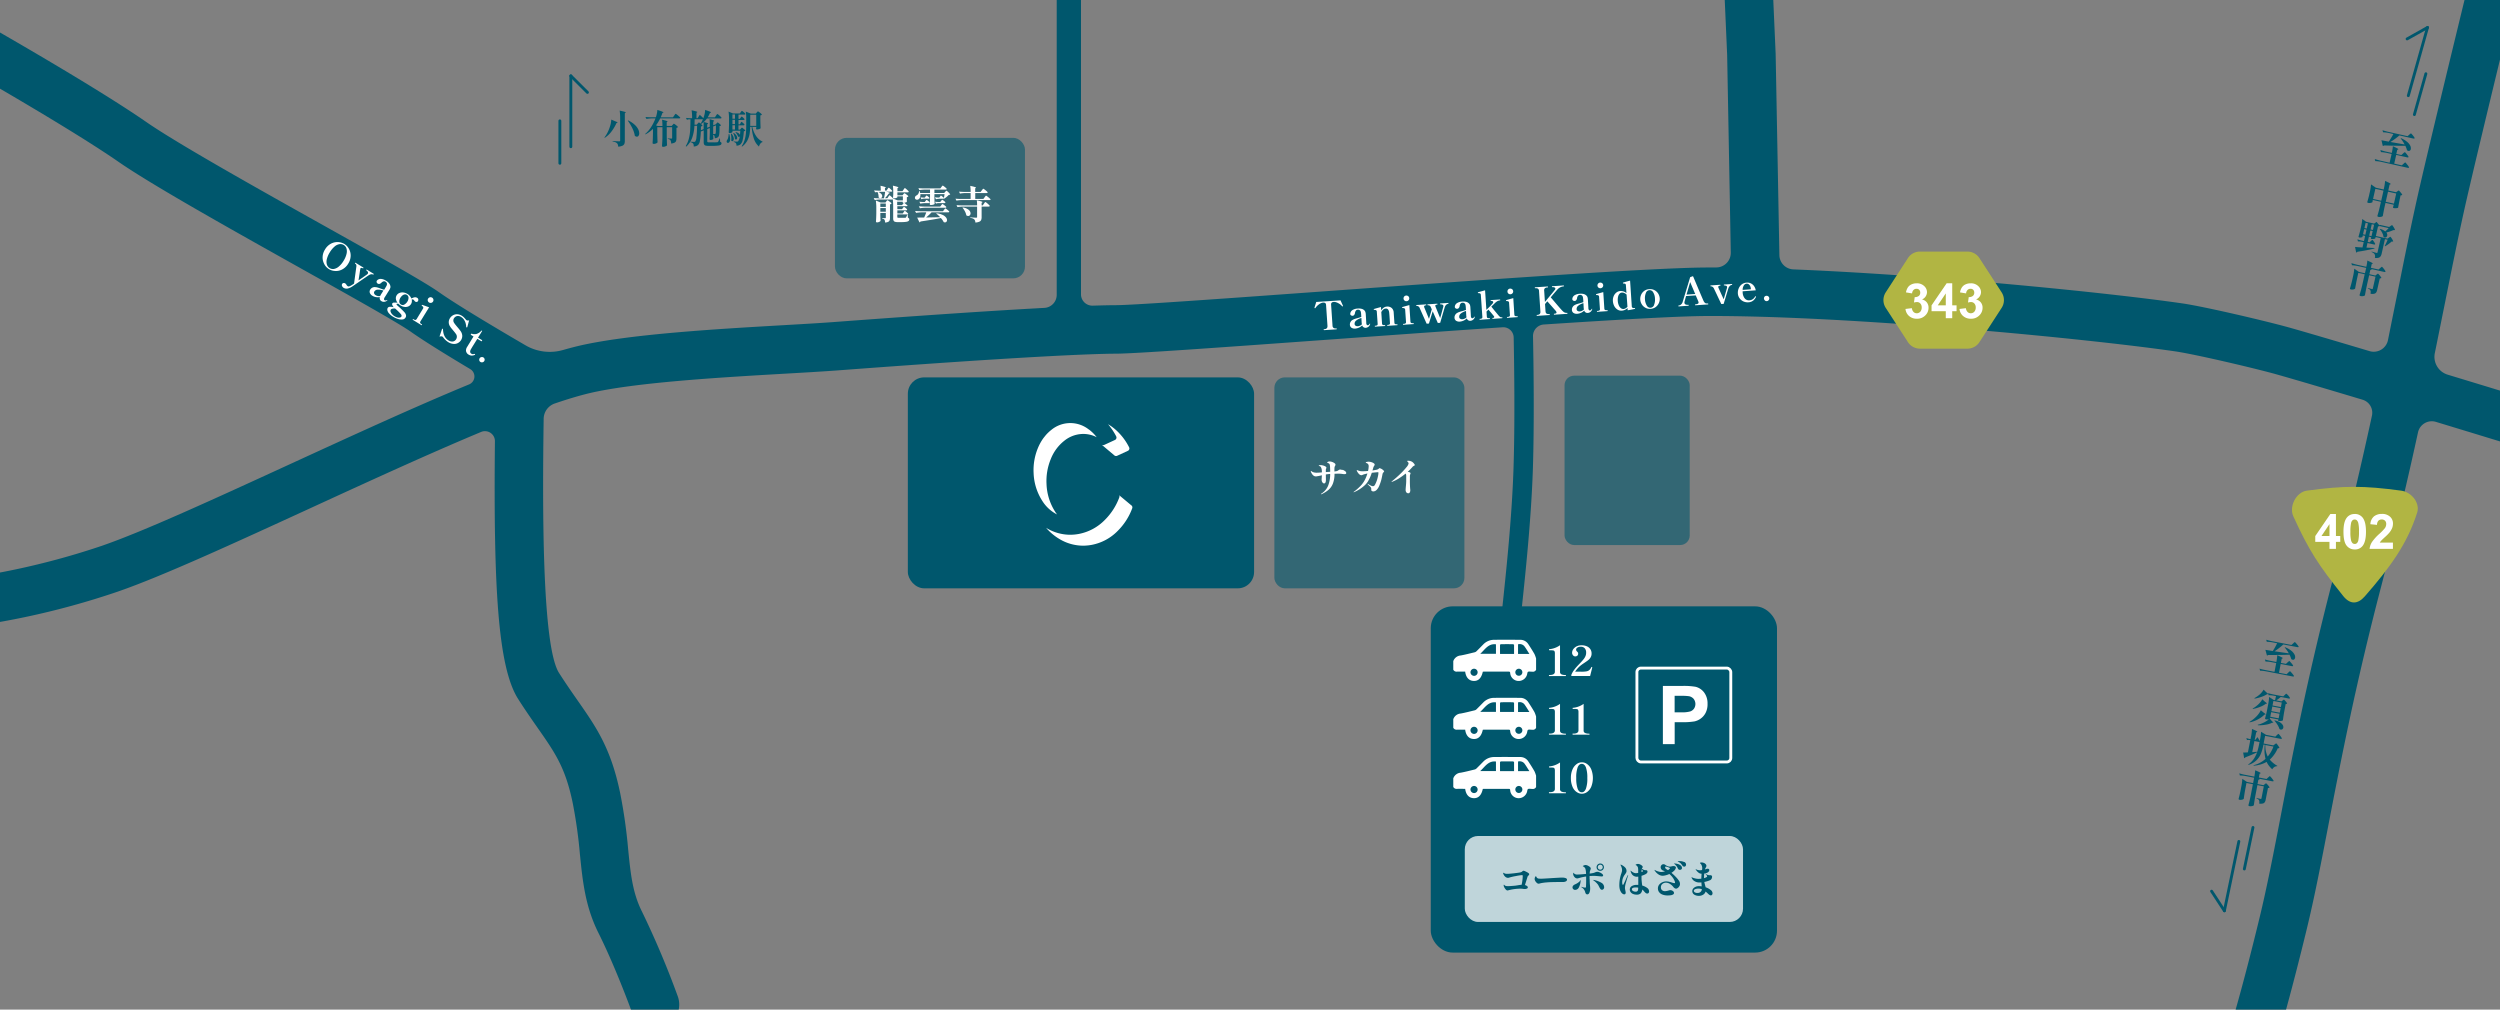 <svg xmlns="http://www.w3.org/2000/svg" xmlns:xlink="http://www.w3.org/1999/xlink" viewBox="0 0 1040 420">
  <rect x="0" y="0" width="1040" height="420" fill="#808080" stroke="none"/>
  <defs>
    <clipPath id="clip-path">
      <rect id="mask" width="1040" height="420" transform="translate(486 1500)" fill="#a7a7a7" stroke="#707070" stroke-width="1" opacity="0.504"/>
    </clipPath>
    <clipPath id="clip-path-2">
      <rect id="長方形_120" data-name="長方形 120" width="1050" height="707" transform="translate(17.722 27.816)" fill="none"/>
    </clipPath>
    <clipPath id="clip-path-3">
      <rect id="長方形_115" data-name="長方形 115" width="164.912" height="190.375" fill="none"/>
    </clipPath>
    <clipPath id="clip-path-4">
      <rect id="長方形_114" data-name="長方形 114" width="163.701" height="189.163" fill="none"/>
    </clipPath>
  </defs>
  <g id="map-pc" transform="translate(-486 -1500)" clip-path="url(#clip-path)">
    <g id="parking_map-ol" transform="translate(458.278 1185.184)" clip-path="url(#clip-path-2)">
      <g id="map" transform="translate(-12.094 -18.99)">
        <rect id="c_area" data-name="c area" width="144.033" height="87.757" rx="6.792" transform="translate(417.481 490.798)" fill="#00576d"/>
        <g id="rogo_white_onlyC" data-name="rogo white onlyC" transform="translate(407.042 443.063)">
          <g id="グループ_402" data-name="グループ 402" clip-path="url(#clip-path-3)">
            <g id="グループ_401" data-name="グループ 401" transform="translate(0.606 0.606)" clip-path="url(#clip-path-4)">
              <path id="パス_920" data-name="パス 920" d="M302.07,308.328a1.036,1.036,0,0,1,.061.848,1.082,1.082,0,0,1-.565.626l-4.463,2.06a1.057,1.057,0,0,1-1.111-.121l5.25,4.422a.919.919,0,0,0,.182.141h.02v.02a1.093,1.093,0,0,0,1.03.061l4.463-2.06a1.082,1.082,0,0,0,.565-.626,1.037,1.037,0,0,0-.061-.848l-.121-.242a24.449,24.449,0,0,0-6-7.512,21.208,21.208,0,0,0-2.484-1.757,1.136,1.136,0,0,1-.161-.1,27.167,27.167,0,0,1,3.291,4.846l.121.242" transform="translate(-205.57 -236.645)" fill="#fff"/>
              <path id="パス_921" data-name="パス 921" d="M302.2,305.667a12.415,12.415,0,0,0-15.609.121,17.414,17.414,0,0,0-2.342,2.221c-.343.424-.687.848-1.03,1.292a20.214,20.214,0,0,0-2.241,4.079A23.918,23.918,0,0,0,279.2,323.76a22.8,22.8,0,0,0,3.594,11.55,15.658,15.658,0,0,0,6.159,5.674c-.263-.363-.545-.727-.787-1.131a22.8,22.8,0,0,1-3.594-11.55,23.917,23.917,0,0,1,1.777-10.379,18.12,18.12,0,0,1,5.634-7.613,12.664,12.664,0,0,1,7.289-2.807,12.034,12.034,0,0,1,6.179,1.353,16.773,16.773,0,0,0-3.231-3.211" transform="translate(-217.05 -236.831)" fill="#fff"/>
              <path id="パス_922" data-name="パス 922" d="M318.094,325.42s-.1-.162-.162-.242a1.062,1.062,0,0,0-.283-.242l-4.967-4.139a.141.141,0,0,1,.04.081,1.034,1.034,0,0,1,.02.848,25.862,25.862,0,0,1-6.038,9.389,20.5,20.5,0,0,1-10.783,5.8,20.042,20.042,0,0,1-3.594.343,19.158,19.158,0,0,1-9.733-2.706,2.009,2.009,0,0,1-.343-.222,22.6,22.6,0,0,0,5.714,4.765A19.157,19.157,0,0,0,297.7,341.8a19.863,19.863,0,0,0,3.594-.343,20.428,20.428,0,0,0,10.783-5.8,25.861,25.861,0,0,0,6.038-9.389,1.119,1.119,0,0,0-.02-.848" transform="translate(-214.95 -224.66)" fill="#fff"/>
            </g>
          </g>
        </g>
        <path id="map-2" data-name="map" d="M1109.457,505.4c-.424-.141-24.069-7.431-51.41-15.73a7.761,7.761,0,0,1-5.351-8.945c1.333-6.5,2.585-12.822,3.837-18.981,2.867-14.256,5.553-27.724,8.3-40.082,5.533-24.958,28.613-118.934,28.835-119.883a10.1,10.1,0,1,0-19.607-4.826c-.949,3.877-23.363,95.147-28.936,120.327-2.787,12.56-5.513,26.129-8.38,40.486q-1.727,8.541-3.534,17.527a6.056,6.056,0,0,1-7.653,4.584c-12.237-3.655-23.686-7.047-32.611-9.591-9.43-2.686-35.842-8.9-45.231-10.258-29.986-4.362-102.921-11.752-161.863-14.155a6.045,6.045,0,0,1-5.815-5.937l-1.555-83.758L767.517,106.414V10.621C767.517,5.29,763.62.5,758.33.04a10.1,10.1,0,0,0-11,10.056v96.54l1.716,38.891a6.155,6.155,0,0,1-6.159,6.421h-10.9a34.89,34.89,0,0,0-30.168,17.366l-3.271,5.634A24.808,24.808,0,0,1,677.1,187.285H514.3a34.9,34.9,0,0,0-34.893,34.893V456.471a5.422,5.422,0,0,1-5.109,5.412c-1.151.061-2.342.121-3.574.2-18.557,1.03-45.494,2.807-84.607,5.735-5.432.4-12.439.808-20.556,1.272-27.219,1.575-64.475,3.715-85.374,8.683-1.918.464-3.978,1.01-6.159,1.636a20.021,20.021,0,0,1-15.609-1.959c-11.429-6.664-28.269-16.639-36.1-22.171-5.755-4.059-21.768-13.065-47.412-27.421-27.179-15.2-61.022-34.146-74.288-43.333-24.251-16.8-76.873-46.382-79.114-47.634A10.1,10.1,0,0,0,11.611,354.5c.545.3,54.015,30.37,77.5,46.624,14.054,9.733,46.927,28.128,75.924,44.363,20.8,11.631,40.446,22.636,45.635,26.291,5.694,4.018,15.427,10.015,24.756,15.568a3.567,3.567,0,0,1-.444,6.361c-22.918,9.47-49.209,21.566-74.813,33.318-31.137,14.3-60.557,27.825-78,33.843A315.579,315.579,0,0,1,9.451,576.213a10.1,10.1,0,0,0,.626,20.172c.222,0,.444,0,.666-.02a330.3,330.3,0,0,0,77.983-16.417c18.375-6.341,48.22-20.051,79.841-34.57,24.433-11.227,49.492-22.737,71.4-31.884a4.139,4.139,0,0,1,5.735,3.857c-.606,60.153,1.151,93.915,9.692,107.283,3.029,4.745,5.775,8.663,8.2,12.136,7.128,10.2,11.429,16.356,14.458,31.016a199.34,199.34,0,0,1,3.009,21.4c1.131,11.166,2.2,21.727,7.734,32.772,7.229,14.478,13.913,32.934,13.973,33.116a10.089,10.089,0,1,0,18.981-6.845,372.221,372.221,0,0,0-14.922-35.3c-3.877-7.734-4.685-15.69-5.694-25.786a216.772,216.772,0,0,0-3.332-23.443c-3.877-18.718-9.975-27.442-17.689-38.487-2.423-3.473-4.927-7.067-7.734-11.449-7.128-11.167-6.926-69.28-6.4-105.748a6.825,6.825,0,0,1,4.624-6.361c5.513-1.878,10.278-3.291,14.215-4.24,19.163-4.563,55.388-6.643,81.86-8.178,8.2-.464,15.306-.888,20.9-1.292,79.639-6,107.2-6.966,116.551-7.007,8.037-.04,42.828-2.544,86.848-5.735,23.706-1.716,49.653-3.594,73.844-5.25a4.336,4.336,0,0,1,4.685,4.3c.2,10.359.586,35.478-.1,55.267-.687,19.99-3.069,42.364-4.483,55.731-.424,3.917-.747,7.128-.969,9.43-1.232,13.468-2.322,22.777-2.342,22.878a4.027,4.027,0,0,0,3.534,4.483c.161,0,.323.02.485.02a4.035,4.035,0,0,0,4-3.574c0-.1,1.111-9.49,2.363-23.08.2-2.262.545-5.452.949-9.309,1.434-13.468,3.816-36.023,4.523-56.3.686-20.051.3-45.776.081-56.095a4.808,4.808,0,0,1,4.5-4.907c30.592-2.019,56.377-3.493,68.029-3.534,60.073-.161,158.673,9.49,194.656,14.72,8.259,1.191,33.883,7.209,42.586,9.692,9.571,2.726,22.091,6.441,35.337,10.419a5.652,5.652,0,0,1,3.9,6.583c-4.321,19.95-9.389,41.718-15.73,66.05-10.884,41.657-17.1,73.9-22.091,99.832-3.13,16.215-5.836,30.228-9.006,43.293-6.381,26.271-10.44,39.961-12.6,47.331-.888,3.029-1.434,4.887-1.777,6.34-1.131,4.887,1.737,10.662,6.5,12.237a10.261,10.261,0,0,0,3.251.545,10.113,10.113,0,0,0,9.894-8.117c.141-.686.767-2.827,1.494-5.29,2.221-7.532,6.361-21.525,12.863-48.28,3.291-13.529,6.037-27.765,9.208-44.242,4.947-25.624,11.086-57.508,21.808-98.539,6.159-23.585,11.106-44.747,15.346-64.192a5.863,5.863,0,0,1,7.431-4.341c26.856,8.158,49.875,15.266,50.3,15.387a10.091,10.091,0,1,0,5.957-19.284ZM753.726,445.083h-3.615c-23.282.061-99.387,5.573-160.55,10-40.183,2.908-78.125,5.654-85.475,5.674-2.383,0-5.553.081-9.692.2a4.725,4.725,0,0,1-4.887-4.7V222.178a24.8,24.8,0,0,1,24.8-24.8H677.1a34.89,34.89,0,0,0,30.168-17.366l3.271-5.634a24.808,24.808,0,0,1,21.444-12.338h11.57a6.474,6.474,0,0,1,6.482,6.2L758.31,356.66l1.514,82.244a6.068,6.068,0,0,1-6.1,6.159Z" transform="translate(0.001 0)" fill="#00576d"/>
        <g id="bilding" transform="translate(387.152 391.148)">
          <rect id="長方形_116" data-name="長方形 116" width="79.054" height="58.457" rx="4.884" fill="#00576d" opacity="0.6"/>
          <rect id="長方形_117" data-name="長方形 117" width="79.054" height="87.757" rx="4.344" transform="translate(182.803 99.65)" fill="#00576d" opacity="0.6"/>
          <rect id="長方形_118" data-name="長方形 118" width="52.076" height="70.452" rx="3.972" transform="translate(303.513 98.943)" fill="#00576d" opacity="0.6"/>
          <rect id="c_area-2" data-name="c area" width="144.033" height="144.033" rx="9.108" transform="translate(247.863 194.898)" fill="#00576d"/>
          <rect id="hazama_area" data-name="hazama area" width="115.743" height="35.761" rx="5.52" transform="translate(262.018 290.429)" fill="#fff" opacity="0.75"/>
          <g id="グループ_403" data-name="グループ 403" transform="translate(277.99 300.888)">
            <path id="パス_923" data-name="パス 923" d="M404.528,413.931a6.9,6.9,0,0,1,1.09.565q.485.333.485.545a.681.681,0,0,1-.1.343,1.891,1.891,0,0,1-.283.323,1.458,1.458,0,0,0-.323.444c-.061.283-.263.909-.565,1.858l-.5,1.6a2.523,2.523,0,0,1,.848.384.736.736,0,0,1,.343.606.5.5,0,0,1-.323.444,1.78,1.78,0,0,1-.868.2H404a1.771,1.771,0,0,1-.323-.04,10.037,10.037,0,0,0-1.252-.1,21.028,21.028,0,0,0-2.645.2,19.959,19.959,0,0,0-2.585.545h-.121a1,1,0,0,1-.707-.384,3.633,3.633,0,0,1-.626-.909,1.835,1.835,0,0,1-.263-.808c0-.2.04-.283.1-.283a.175.175,0,0,1,.121.061,1.54,1.54,0,0,0,.646.444,3.806,3.806,0,0,0,.969.081c.626,0,1.494-.061,2.6-.161a6.068,6.068,0,0,0,.727-.081c.283-.04.5-.081.646-.1.586-.1,1.131-.182,1.656-.222a17.183,17.183,0,0,0,.464-3.594.516.516,0,0,0-.061-.323.336.336,0,0,0-.283-.1,21.346,21.346,0,0,0-2.464.384,23.642,23.642,0,0,0-2.948.687,1.176,1.176,0,0,1-.384.061,1.713,1.713,0,0,1-1.151-.485,2.754,2.754,0,0,1-.788-1.212,1.014,1.014,0,0,1-.061-.283c0-.081.04-.121.1-.121a.7.7,0,0,1,.283.121,1.582,1.582,0,0,0,.606.263,5.6,5.6,0,0,0,.929.04c.444,0,1.353-.081,2.665-.222,1.333-.161,2.181-.283,2.564-.364a1.9,1.9,0,0,0,.525-.2,2.522,2.522,0,0,0,.384-.3.726.726,0,0,1,.2-.141.452.452,0,0,1,.2-.061,3.11,3.11,0,0,1,.767.242Z" transform="translate(-395.28 -409.65)" fill="#00576d"/>
            <path id="パス_924" data-name="パス 924" d="M404.409,418.049a1.917,1.917,0,0,1-.424-.283,2.765,2.765,0,0,1-.646-.767,1.886,1.886,0,0,1-.283-.889,2.066,2.066,0,0,1,.141-.666c.1-.283.2-.424.343-.424.061,0,.1,0,.141.061a.7.7,0,0,1,.121.182,1.1,1.1,0,0,0,.848.687,7.988,7.988,0,0,0,1.212.061c.464,0,1.8-.081,4-.222.3-.02.525-.04.646-.04,2-.121,3.332-.2,3.958-.2a4.434,4.434,0,0,1,1.454.2c.4.141.606.363.606.687a.811.811,0,0,1-.444.666,2.53,2.53,0,0,1-1.191.283h-1.252q-1.757,0-4,.061c-.606.02-1.312.081-2.08.141-.767.081-1.393.182-1.9.283l-.465.121a1.25,1.25,0,0,0-.222.061,1.016,1.016,0,0,1-.242.04.64.64,0,0,1-.323-.081Z" transform="translate(-389.971 -408.7)" fill="#00576d"/>
            <path id="パス_925" data-name="パス 925" d="M415.829,418.839l-.04.384a6.886,6.886,0,0,1-.767,2.665,1.723,1.723,0,0,1-1.494.929.994.994,0,0,1-.808-.323.98.98,0,0,1-.3-.707,1.062,1.062,0,0,1,.263-.707,1.743,1.743,0,0,1,.687-.5,7.488,7.488,0,0,0,1.232-.666,3.936,3.936,0,0,0,.989-.888,1.359,1.359,0,0,0,.141-.222c.04-.081.081-.1.1-.1a.177.177,0,0,1,.04.121Zm3.736-.485q0,1.333.121,2.544a12.045,12.045,0,0,1,.081,1.434,4.258,4.258,0,0,1-.3,1.615c-.2.5-.5.747-.909.747a.691.691,0,0,1-.545-.242,1.512,1.512,0,0,1-.3-.626,3.371,3.371,0,0,0-1.555-2.1q-.121-.061-.121-.121c0-.02,0-.04.04-.04h.1a8.23,8.23,0,0,0,.848.222,3.282,3.282,0,0,0,.646.1c.141,0,.242-.04.283-.121a1.153,1.153,0,0,0,.081-.283v-.222c.04-.5.061-1.292.061-2.4v-1.615a24.344,24.344,0,0,0-3.372.767,1.058,1.058,0,0,1-.343.04,1.4,1.4,0,0,1-1.01-.444,2.369,2.369,0,0,1-.626-1.03,1.009,1.009,0,0,1-.04-.242v-.182a.74.74,0,0,1,.04-.323c.02-.081.06-.121.081-.121s.061.02.1.081a1.161,1.161,0,0,1,.141.162,1.24,1.24,0,0,0,.525.363,1.856,1.856,0,0,0,.747.121c.788,0,2.039-.081,3.715-.263a9.2,9.2,0,0,0-.263-2.12,1.616,1.616,0,0,0-.687-.828,2.979,2.979,0,0,0-.263-.161c-.1-.061-.141-.1-.141-.121,0-.081.141-.161.424-.283a1.911,1.911,0,0,1,.707-.182,2.476,2.476,0,0,1,.888.222,4.071,4.071,0,0,1,.909.565.9.9,0,0,1,.384.687.918.918,0,0,1-.081.364,1.594,1.594,0,0,0-.081.242,4.646,4.646,0,0,0-.2.565c-.02.1-.061.4-.1.909a11.841,11.841,0,0,0,1.7-.283c.242-.081.444-.162.646-.242a1.72,1.72,0,0,1,.444-.161,2.434,2.434,0,0,1,.4-.061,2.706,2.706,0,0,1,.949.242,3.961,3.961,0,0,1,1.03.606,1.038,1.038,0,0,1,.444.707c0,.263-.222.4-.666.4l-.666-.061s-.444-.04-1.05-.1S421.644,417,421.2,417c-.606,0-1.171.02-1.676.061v1.292Zm4.806,1.474a2.2,2.2,0,0,1,1.212,1.9,1.072,1.072,0,0,1-.283.747.8.8,0,0,1-.606.3.794.794,0,0,1-.646-.3,6.462,6.462,0,0,1-.565-.949l-.222-.444a3.347,3.347,0,0,0-.444-.687,8.154,8.154,0,0,0-.707-.747,6.628,6.628,0,0,0-.687-.565c-.04-.02-.1-.081-.222-.161s-.161-.141-.161-.182.04-.061.121-.061a1.717,1.717,0,0,1,.444.081,9.554,9.554,0,0,1,2.787,1.09Zm-1.494-5.371a1.465,1.465,0,0,1-.444-1.07,1.51,1.51,0,0,1,.444-1.09,1.478,1.478,0,0,1,1.09-.444,1.433,1.433,0,0,1,1.07.444,1.478,1.478,0,0,1,.444,1.09,1.517,1.517,0,0,1-1.514,1.514A1.478,1.478,0,0,1,422.876,414.457Zm.363-1.817a1,1,0,0,0-.3.747.96.96,0,0,0,.3.727,1.03,1.03,0,0,0,1.757-.727,1.037,1.037,0,0,0-.3-.747,1.024,1.024,0,0,0-1.454,0Z" transform="translate(-383.581 -410.863)" fill="#00576d"/>
            <path id="パス_926" data-name="パス 926" d="M427.651,416.713l-.04.2c-.222.626-.5,1.494-.808,2.625a10.218,10.218,0,0,0-.485,2.342,7.259,7.259,0,0,0,.2,1.252,6.779,6.779,0,0,1,.121.767.815.815,0,0,1-.162.525.483.483,0,0,1-.424.2,1.235,1.235,0,0,1-.687-.242,1.947,1.947,0,0,1-.545-.525,4.5,4.5,0,0,1-.626-1.292,6.789,6.789,0,0,1-.2-1.9,14.945,14.945,0,0,1,.545-3.877,5.8,5.8,0,0,1,.263-.788c.1-.343.182-.606.242-.808a3.619,3.619,0,0,0,.081-.727,3.464,3.464,0,0,0-.161-.949,4.97,4.97,0,0,0-.4-.949.422.422,0,0,0-.081-.121.342.342,0,0,1-.04-.1c0-.061.04-.081.1-.081a.979.979,0,0,1,.4.121,5.35,5.35,0,0,1,1.373.969,2.1,2.1,0,0,1,.666,1.6,1.361,1.361,0,0,1-.162.606,7.151,7.151,0,0,1-.485.767,3.462,3.462,0,0,0-.444.666,5.232,5.232,0,0,0-.545,1.292,5.691,5.691,0,0,0-.162,1.373,2.559,2.559,0,0,0,.081.687c.061.222.121.343.2.343.1,0,.242-.161.4-.5s.424-.888.767-1.636c.364-.868.646-1.474.828-1.817.061-.1.1-.141.162-.141.04,0,.04.02.04.061Zm8.521,5.937a1.646,1.646,0,0,1,.2.727.989.989,0,0,1-.2.646.663.663,0,0,1-.565.263,1.077,1.077,0,0,1-.626-.222,3.074,3.074,0,0,1-.525-.5c-.161-.182-.283-.323-.343-.4a4.618,4.618,0,0,0-.444-.444l-.121-.121a2.811,2.811,0,0,1-.646,1.575,2.147,2.147,0,0,1-1.636.565,3.844,3.844,0,0,1-1.615-.3,2.323,2.323,0,0,1-.989-.788,1.792,1.792,0,0,1-.323-1.05,1.637,1.637,0,0,1,.788-1.393,3.721,3.721,0,0,1,2.161-.525h.586v-3.433c-.263.02-.424.04-.525.04a2.4,2.4,0,0,1-.727-.081,2.653,2.653,0,0,1-1.252-.767,3.735,3.735,0,0,1-.666-1.393l-.04-.182s0-.1.04-.1.081.02.141.081c.061.04.081.081.121.1a3.869,3.869,0,0,0,.949.626,2.369,2.369,0,0,0,.989.242,6.365,6.365,0,0,0,.929-.121v-.949a5.646,5.646,0,0,0-.04-.889,1.473,1.473,0,0,0-.283-.848,1.555,1.555,0,0,0-.586-.525c-.1-.04-.162-.081-.162-.121,0-.081.1-.161.323-.263a1.611,1.611,0,0,1,.687-.141,1.9,1.9,0,0,1,.808.2,2.9,2.9,0,0,1,.808.5.83.83,0,0,1,.343.565.711.711,0,0,1-.182.384.911.911,0,0,0-.2.283,2.867,2.867,0,0,0,.969.586,1.835,1.835,0,0,0,.606.081,1.449,1.449,0,0,1,.5.081.493.493,0,0,1,.242.283,1.02,1.02,0,0,1,.04.263c0,.444-.343.828-1.01,1.151a10.069,10.069,0,0,1-1.474.565v.606a14.112,14.112,0,0,0,.081,1.737c.04.464.121,1.03.2,1.7a6.206,6.206,0,0,1,2.08,1.01,1.861,1.861,0,0,1,.606.666Zm-4.341-.828a5.475,5.475,0,0,0-.949-.081c-1.09,0-1.656.263-1.656.767a.817.817,0,0,0,.485.727,1.985,1.985,0,0,0,1.01.263.97.97,0,0,0,.909-.363,2.355,2.355,0,0,0,.2-1.131Zm1.373-6.482c.424-.141.626-.283.626-.384a.628.628,0,0,0-.182-.3c-.121-.141-.242-.283-.384-.424C433.244,414.432,433.224,414.815,433.2,415.34Z" transform="translate(-375.675 -410.797)" fill="#00576d"/>
            <path id="パス_927" data-name="パス 927" d="M441.226,417.5a14.786,14.786,0,0,1,1.05,1.131,12.2,12.2,0,0,1,.747,1.05,2.314,2.314,0,0,1,.263,1.11,1.632,1.632,0,0,1-.283.949,2.5,2.5,0,0,1-.666.707,1.226,1.226,0,0,1-.666.263,1.1,1.1,0,0,1-.586-.182,1.78,1.78,0,0,1-.5-.444,5.758,5.758,0,0,0-1.535-1.393,3.263,3.263,0,0,0-1.575-.464,2.247,2.247,0,0,0-1.494.525,1.69,1.69,0,0,0-.626,1.393,1.508,1.508,0,0,0,.444,1.171,1.837,1.837,0,0,0,1.313.444,5.749,5.749,0,0,0,1.454-.283,3.356,3.356,0,0,1,.707-.141,1.7,1.7,0,0,1,1.05.363,1.01,1.01,0,0,1,.485.808.712.712,0,0,1-.363.606,2.468,2.468,0,0,1-1.01.343,7.356,7.356,0,0,1-1.252.081,5.651,5.651,0,0,1-2.342-.424,3.05,3.05,0,0,1-1.333-1.09,2.516,2.516,0,0,1-.4-1.373,2.475,2.475,0,0,1,.5-1.555,3.324,3.324,0,0,1,1.313-1.03,3.838,3.838,0,0,1,1.615-.364,5.381,5.381,0,0,1,1.131.121c.363.081.788.2,1.232.343a5.649,5.649,0,0,0,1.05.263c.2,0,.283-.081.283-.263a2.45,2.45,0,0,0-.263-.848,6.556,6.556,0,0,0-.848-1.413,9.435,9.435,0,0,0-1.252-1.292,7.329,7.329,0,0,1-1.535.545,5.974,5.974,0,0,1-1.292.2,3.162,3.162,0,0,1-1.8-.646,5.214,5.214,0,0,1-1.434-1.474.607.607,0,0,1-.121-.283c0-.04.02-.04.061-.04a.219.219,0,0,1,.141.061,1.806,1.806,0,0,0,.182.1,4.762,4.762,0,0,0,1.252.5,4.668,4.668,0,0,0,1.232.2,5.052,5.052,0,0,0,1.494-.283c-.222-.1-.464-.182-.727-.283a1.512,1.512,0,0,1-1.07-1.414,1.277,1.277,0,0,1,.323-.848,1.072,1.072,0,0,1,.848-.4,1.3,1.3,0,0,1,.727.242,4.655,4.655,0,0,0,.989.565,2.585,2.585,0,0,0,.969.182,2.475,2.475,0,0,0,.788-.121,3.311,3.311,0,0,1,.747-.1,1.2,1.2,0,0,1,.687.182.548.548,0,0,1,.263.485,2.354,2.354,0,0,1-.828,1.353,4.967,4.967,0,0,1-1.03.788c.525.444,1.01.888,1.474,1.353Zm-2.948-2.484a1.68,1.68,0,0,0,.444-.323,2.979,2.979,0,0,1,.222-.2.378.378,0,0,0,.162-.283c0-.04-.04-.081-.121-.141a7.037,7.037,0,0,0-1.575-.565.279.279,0,0,0-.222.121.387.387,0,0,0-.081.242.662.662,0,0,0,.182.444,1.308,1.308,0,0,0,.363.323c.2.121.424.242.626.384Zm4-2.585a3.379,3.379,0,0,1,1.272.606,1.3,1.3,0,0,1,.565,1.05.668.668,0,0,1-.263.606.977.977,0,0,1-.586.2.883.883,0,0,1-.848-.565,5.342,5.342,0,0,0-.545-.969,4.971,4.971,0,0,0-.707-.767.947.947,0,0,0-.242-.182c-.081-.04-.121-.081-.121-.1,0-.04.081-.061.283-.061a5.03,5.03,0,0,1,1.191.182Zm2.766-.828a1.177,1.177,0,0,1,.767,1.131.894.894,0,0,1-.222.606.769.769,0,0,1-.525.222.865.865,0,0,1-.444-.121.932.932,0,0,1-.343-.343,5.028,5.028,0,0,0-.666-.868,2.8,2.8,0,0,0-.727-.525l-.363-.182c-.121-.061-.182-.081-.182-.121s.1-.061.283-.1a2.673,2.673,0,0,1,.545-.04,4.167,4.167,0,0,1,1.817.363Z" transform="translate(-369.744 -411.264)" fill="#00576d"/>
            <path id="パス_928" data-name="パス 928" d="M449.767,423.017a1.8,1.8,0,0,1,.808,1.373.989.989,0,0,1-.2.646.6.6,0,0,1-.485.263,1.029,1.029,0,0,1-.545-.182,3.6,3.6,0,0,1-.666-.545c-.424-.4-.747-.687-.989-.888a2.275,2.275,0,0,1-1.01,1.313,3.188,3.188,0,0,1-1.757.485,3.581,3.581,0,0,1-1.959-.5,1.723,1.723,0,0,1-.424-2.544,2.884,2.884,0,0,1,1.01-.727,3.34,3.34,0,0,1,1.333-.263,7.909,7.909,0,0,1,1.191.1c-.061-.565-.1-1.131-.121-1.656a5.972,5.972,0,0,1-.848.04,3.813,3.813,0,0,1-2-.545,2.716,2.716,0,0,1-1.212-1.414.467.467,0,0,1-.04-.182.054.054,0,0,1,.061-.061.171.171,0,0,1,.121.04c.061.04.081.061.1.061a2.428,2.428,0,0,0,.5.2,6.944,6.944,0,0,0,.949.263,4.79,4.79,0,0,0,1.05.121,11.937,11.937,0,0,0,1.272-.061q.03-1.181.121-2.06a2.581,2.581,0,0,1-.949-.242,3.487,3.487,0,0,1-.767-.606,5.327,5.327,0,0,1-.586-.687.755.755,0,0,1-.182-.323c0-.04,0-.04.04-.04a.227.227,0,0,1,.161.061c.081.04.141.061.182.081a2.83,2.83,0,0,0,.666.222,3.176,3.176,0,0,0,.646.1,5.209,5.209,0,0,0,.969-.121,3.964,3.964,0,0,0,.081-.767,2.892,2.892,0,0,0-.3-1.292,1.736,1.736,0,0,0-.263-.424l-.242-.242a.246.246,0,0,1-.121-.2c0-.081.061-.141.2-.161a1.477,1.477,0,0,1,.444-.061,2.6,2.6,0,0,1,.909.182,1.966,1.966,0,0,1,.788.5,1.086,1.086,0,0,1,.323.727,1.5,1.5,0,0,1-.283.747,4.8,4.8,0,0,0-.323.727,4.031,4.031,0,0,0,.686-.2,1.48,1.48,0,0,1,.444-.081.737.737,0,0,1,.485.162.536.536,0,0,1,.182.444.964.964,0,0,1-.242.586,1.4,1.4,0,0,1-.545.444,3.826,3.826,0,0,1-1.312.384l-.04.525c-.04.444-.04.909-.04,1.393a3.936,3.936,0,0,0,1.09-.464.389.389,0,0,0,.2-.3.685.685,0,0,0-.1-.283,3.475,3.475,0,0,0-.222-.283,1.475,1.475,0,0,1-.182-.222c-.04-.04-.061-.081-.121-.141a.157.157,0,0,1-.061-.121c0-.04,0-.04.04-.04.02,0,.061.02.121.081.061.04.1.081.141.1a2.155,2.155,0,0,0,.646.323,2.286,2.286,0,0,0,.727.121h.4a.691.691,0,0,1,.545.242.615.615,0,0,1,.121.444,1.74,1.74,0,0,1-.222.808,1.352,1.352,0,0,1-.686.606,11.329,11.329,0,0,1-2.322.707,15.139,15.139,0,0,0,.364,1.494l.2.727a6.615,6.615,0,0,1,2.06,1.09Zm-4.14.788a1.538,1.538,0,0,0,.5-1.09,4.191,4.191,0,0,0-1.373-.242,3.487,3.487,0,0,0-1.414.242q-.545.242-.545.666a.833.833,0,0,0,.3.586,2.026,2.026,0,0,0,1.353.3,1.631,1.631,0,0,0,1.171-.444Z" transform="translate(-363.485 -411.043)" fill="#00576d"/>
          </g>
        </g>
        <g id="car" transform="translate(644.384 599.936)">
          <g id="_レイヤー_2-2" data-name=" レイヤー 2-2" transform="translate(0 48.765)">
            <path id="パス_929" data-name="パス 929" d="M382.964,394.358a3.532,3.532,0,0,1,3.069-2.3c1.959-.363,3.877-.868,5.815-1.333a1.671,1.671,0,0,0,.788-.464c.929-.909,1.837-1.838,2.746-2.766a6.257,6.257,0,0,1,4.644-1.959c3.554-.04,7.128-.02,10.682,0a3.919,3.919,0,0,1,3.392,1.737c.909,1.353,1.777,2.746,2.6,4.16a11.558,11.558,0,0,1,.687,1.878v4.7a1.478,1.478,0,0,1-1.636.788h-.263c-.485,0-1.09-.162-1.454.061-.3.182-.3.828-.444,1.272a3.618,3.618,0,0,1-3.7,2.524,3.532,3.532,0,0,1-3.271-3.251c-.04-.363-.061-.626-.545-.626H395.544c-.1,0-.222.04-.323.04-.565,2.625-1.837,3.917-3.8,3.837s-3.211-1.434-3.534-3.877c-1.111,0-2.241-.04-3.392,0a1.52,1.52,0,0,1-1.555-.808v-3.635h0Zm25.261-2.968v-3.7c0-.121-.283-.323-.444-.323q-2.484-.03-4.967,0c-.141,0-.424.182-.424.283-.02,1.252,0,2.484,0,3.756h5.876Zm-14.074-.02h6.542v-3.958C397.483,387.028,396.15,389.572,394.151,391.369Zm20.435.02c-.747-1.151-1.353-2.221-2.08-3.19a2.525,2.525,0,0,0-2.625-.788v4h4.7Zm-24.493,7.653a1.517,1.517,0,0,0,1.494,1.494,1.484,1.484,0,0,0,0-2.968,1.5,1.5,0,0,0-1.494,1.474Zm18.658-.02a1.464,1.464,0,1,0,1.454-1.454A1.479,1.479,0,0,0,408.75,399.022Z" transform="translate(-382.944 -385.51)" fill="#fff"/>
          </g>
          <g id="_レイヤー_2-2-2" data-name=" レイヤー 2-2" transform="translate(0 24.15)">
            <path id="パス_930" data-name="パス 930" d="M382.964,379.73a3.531,3.531,0,0,1,3.069-2.3c1.959-.363,3.877-.868,5.815-1.333a1.671,1.671,0,0,0,.788-.464c.929-.909,1.837-1.837,2.746-2.766a6.257,6.257,0,0,1,4.644-1.959c3.554-.04,7.128-.02,10.682,0a3.919,3.919,0,0,1,3.392,1.737c.909,1.353,1.777,2.746,2.6,4.16a11.56,11.56,0,0,1,.687,1.878v4.7a1.478,1.478,0,0,1-1.636.788h-.263c-.485,0-1.09-.161-1.454.061-.3.182-.3.828-.444,1.272a3.618,3.618,0,0,1-3.7,2.524,3.532,3.532,0,0,1-3.271-3.251c-.04-.363-.061-.626-.545-.626H395.544c-.1,0-.222.04-.323.04-.565,2.625-1.837,3.917-3.8,3.836s-3.211-1.434-3.534-3.877c-1.111,0-2.241-.04-3.392,0a1.52,1.52,0,0,1-1.555-.808v-3.635h0Zm25.261-2.968v-3.7c0-.121-.283-.323-.444-.323q-2.484-.03-4.967,0c-.141,0-.424.182-.424.283-.02,1.252,0,2.484,0,3.756h5.876Zm-14.074-.02h6.542v-3.958C397.483,372.4,396.15,374.944,394.151,376.741Zm20.435.02c-.747-1.151-1.353-2.221-2.08-3.19a2.525,2.525,0,0,0-2.625-.788v4h4.7Zm-24.493,7.653a1.517,1.517,0,0,0,1.494,1.494,1.484,1.484,0,0,0,0-2.968,1.5,1.5,0,0,0-1.494,1.474Zm18.658-.02a1.464,1.464,0,1,0,1.454-1.454A1.479,1.479,0,0,0,408.75,384.394Z" transform="translate(-382.944 -370.882)" fill="#fff"/>
          </g>
          <g id="_レイヤー_2-2-3" data-name=" レイヤー 2-2">
            <path id="パス_931" data-name="パス 931" d="M382.964,365.378a3.532,3.532,0,0,1,3.069-2.3c1.959-.363,3.877-.868,5.815-1.333a1.671,1.671,0,0,0,.788-.464c.929-.909,1.837-1.838,2.746-2.766a6.257,6.257,0,0,1,4.644-1.959c3.554-.04,7.128-.02,10.682,0a3.919,3.919,0,0,1,3.392,1.737c.909,1.353,1.777,2.746,2.6,4.16a11.557,11.557,0,0,1,.687,1.878v4.7a1.478,1.478,0,0,1-1.636.788h-.263c-.485,0-1.09-.161-1.454.061-.3.182-.3.828-.444,1.272a3.618,3.618,0,0,1-3.7,2.524,3.532,3.532,0,0,1-3.271-3.251c-.04-.363-.061-.626-.545-.626H395.544c-.1,0-.222.04-.323.04-.565,2.625-1.837,3.917-3.8,3.837s-3.211-1.434-3.534-3.877c-1.111,0-2.241-.04-3.392,0a1.52,1.52,0,0,1-1.555-.808v-3.635h0Zm25.261-2.968v-3.7c0-.121-.283-.323-.444-.323q-2.484-.03-4.967,0c-.141,0-.424.182-.424.283-.02,1.252,0,2.484,0,3.756h5.876Zm-14.074-.02h6.542v-3.958C397.483,358.048,396.15,360.592,394.151,362.389Zm20.435.02c-.747-1.151-1.353-2.221-2.08-3.19a2.525,2.525,0,0,0-2.625-.788v4h4.7Zm-24.493,7.653a1.517,1.517,0,0,0,1.494,1.494,1.484,1.484,0,0,0,0-2.968,1.5,1.5,0,0,0-1.494,1.474Zm18.658-.02a1.464,1.464,0,1,0,1.454-1.454A1.479,1.479,0,0,0,408.75,370.042Z" transform="translate(-382.944 -356.53)" fill="#fff"/>
          </g>
          <g id="グループ_404" data-name="グループ 404" transform="translate(39.779 50.989)">
            <path id="パス_932" data-name="パス 932" d="M406.705,399.67a.289.289,0,0,1-.121-.222c0-.141.04-.2.121-.2h.222c1.434,0,2.14-.464,2.14-1.373v-7.491a2.207,2.207,0,0,0-.141-.969.643.643,0,0,0-.485-.363,6.669,6.669,0,0,0-1.131-.081h-.565a.289.289,0,0,1-.121-.222v-.162c0-.04.04-.061.1-.061a9.106,9.106,0,0,0,4.483-1.656v11.025a1.075,1.075,0,0,0,.606,1.09,3.72,3.72,0,0,0,1.535.283h.2a.234.234,0,0,1,.121.2c0,.141-.04.222-.121.222h-6.886Z" transform="translate(-406.584 -386.807)" fill="#fff"/>
            <path id="パス_933" data-name="パス 933" d="M414.362,399.17a4.984,4.984,0,0,1-1.7-2.221,9.042,9.042,0,0,1-.646-3.574,8.686,8.686,0,0,1,.666-3.574,5.289,5.289,0,0,1,1.716-2.221,3.586,3.586,0,0,1,4.382,0A5.164,5.164,0,0,1,420.5,389.8a9.918,9.918,0,0,1,0,7.148,5.288,5.288,0,0,1-1.716,2.221,3.851,3.851,0,0,1-2.2.747,3.709,3.709,0,0,1-2.2-.747Zm3.9-1.333a12.411,12.411,0,0,0,.586-4.462,12.756,12.756,0,0,0-.586-4.442c-.4-.969-.969-1.454-1.716-1.454s-1.312.485-1.716,1.454a12.361,12.361,0,0,0-.586,4.442,13.043,13.043,0,0,0,.586,4.462c.384.989.969,1.474,1.716,1.474S417.856,398.826,418.26,397.837Z" transform="translate(-402.873 -386.832)" fill="#fff"/>
          </g>
          <g id="グループ_405" data-name="グループ 405" transform="translate(39.779 26.678)">
            <path id="パス_934" data-name="パス 934" d="M406.705,385.186a.289.289,0,0,1-.121-.222c0-.141.04-.2.121-.2h.222c1.434,0,2.14-.464,2.14-1.373V375.9a2.207,2.207,0,0,0-.141-.969.643.643,0,0,0-.485-.363,6.669,6.669,0,0,0-1.131-.081h-.565a.289.289,0,0,1-.121-.222V374.1c0-.04.04-.061.1-.061a9.107,9.107,0,0,0,4.483-1.656v11.025a1.074,1.074,0,0,0,.606,1.09,3.719,3.719,0,0,0,1.535.283h.2a.235.235,0,0,1,.121.2c0,.141-.04.222-.121.222h-6.886Z" transform="translate(-406.584 -372.384)" fill="#fff"/>
            <path id="パス_935" data-name="パス 935" d="M412.537,385.186a.289.289,0,0,1-.121-.222c0-.141.04-.2.121-.2h.222c1.434,0,2.14-.464,2.14-1.373V375.9a2.207,2.207,0,0,0-.141-.969.644.644,0,0,0-.485-.363,6.667,6.667,0,0,0-1.131-.081h-.565a.289.289,0,0,1-.121-.222V374.1c0-.04.04-.061.1-.061a9.107,9.107,0,0,0,4.483-1.656v11.025a1.074,1.074,0,0,0,.606,1.09,3.719,3.719,0,0,0,1.535.283h.2a.235.235,0,0,1,.121.2c0,.141-.04.222-.121.222H412.5Z" transform="translate(-402.602 -372.384)" fill="#fff"/>
          </g>
          <g id="グループ_406" data-name="グループ 406" transform="translate(39.779 2.285)">
            <path id="パス_936" data-name="パス 936" d="M406.705,370.69a.289.289,0,0,1-.121-.222c0-.141.04-.2.121-.2h.222c1.434,0,2.14-.465,2.14-1.373V361.4a2.207,2.207,0,0,0-.141-.969.643.643,0,0,0-.485-.363,6.667,6.667,0,0,0-1.131-.081h-.565a.289.289,0,0,1-.121-.222V359.6c0-.04.04-.061.1-.061a9.107,9.107,0,0,0,4.483-1.656v11.025a1.075,1.075,0,0,0,.606,1.09,3.719,3.719,0,0,0,1.535.283h.2a.234.234,0,0,1,.121.2c0,.141-.04.222-.121.222h-6.886Z" transform="translate(-406.584 -357.888)" fill="#fff"/>
            <path id="パス_937" data-name="パス 937" d="M420.007,370.674h-7.774l-.141-.3a8.145,8.145,0,0,1,.929-1.817,15.308,15.308,0,0,1,1.232-1.575c.4-.464.969-1.05,1.636-1.757.626-.646,1.09-1.191,1.413-1.6a5.226,5.226,0,0,0,.747-1.272,3.629,3.629,0,0,0,.263-1.434,2.616,2.616,0,0,0-.586-1.777,2.109,2.109,0,0,0-1.7-.646,2.512,2.512,0,0,0-1.333.343,1.021,1.021,0,0,0-.545.909.854.854,0,0,0,.1.4,2.032,2.032,0,0,0,.3.363,2.823,2.823,0,0,1,.343.4.834.834,0,0,1,.1.464,1.125,1.125,0,0,1-.343.848,1.317,1.317,0,0,1-.888.3,1.157,1.157,0,0,1-.586-.182,1.472,1.472,0,0,1-.5-.545,1.574,1.574,0,0,1-.2-.828,2.605,2.605,0,0,1,.485-1.454,3.751,3.751,0,0,1,1.373-1.171,4.423,4.423,0,0,1,2.06-.444,5.257,5.257,0,0,1,2.262.444,3.3,3.3,0,0,1,1.434,1.212,3.188,3.188,0,0,1,.485,1.757,3.036,3.036,0,0,1-.384,1.575,3.684,3.684,0,0,1-.949,1.131c-.384.323-.909.687-1.6,1.151-.485.323-.848.565-1.09.747a10.748,10.748,0,0,0-2.827,2.968h2.585a11.686,11.686,0,0,0,2.14-.141,2.511,2.511,0,0,0,1.191-.545,3.73,3.73,0,0,0,.848-1.212c0-.061.061-.081.121-.081a.13.13,0,0,1,.1.04.328.328,0,0,1,.121.061c.02,0,.04.04.04.081a.2.2,0,0,1-.04.121c-.081.384-.384,1.555-.868,3.493Z" transform="translate(-402.824 -357.872)" fill="#fff"/>
          </g>
        </g>
        <g id="parking_text" data-name="parking text" transform="translate(720.773 611.731)">
          <path id="パス_938" data-name="パス 938" d="M434.76,392.167V367.956h7.855a28.534,28.534,0,0,1,5.815.363,6.407,6.407,0,0,1,3.493,2.363,7.559,7.559,0,0,1,1.413,4.725,7.832,7.832,0,0,1-.808,3.756,6.643,6.643,0,0,1-2.06,2.383,6.821,6.821,0,0,1-2.544,1.151,28.937,28.937,0,0,1-5.068.343h-3.19v9.127H434.78Zm4.887-20.112v6.865h2.686a12.426,12.426,0,0,0,3.877-.384,3.219,3.219,0,0,0,1.535-1.191,3.494,3.494,0,0,0-.222-4.059,3.428,3.428,0,0,0-1.959-1.07,25.057,25.057,0,0,0-3.513-.161h-2.362Z" transform="translate(-423.957 -360.525)" fill="#fff"/>
          <rect id="長方形_119" data-name="長方形 119" width="39.052" height="39.052" rx="1.644" fill="none" stroke="#fff" stroke-miterlimit="10" stroke-width="1.2"/>
        </g>
        <g id="root_343" data-name="root 343" transform="translate(823.325 438.46)">
          <path id="パス_939" data-name="パス 939" d="M524.243,260.568H504.455a5.9,5.9,0,0,0-4.967,2.706l-9.248,14.256a5.947,5.947,0,0,0,0,6.462l9.248,14.256a5.952,5.952,0,0,0,4.967,2.706h19.789a5.9,5.9,0,0,0,4.967-2.706l9.248-14.256a5.948,5.948,0,0,0,0-6.462l-9.248-14.256A5.952,5.952,0,0,0,524.243,260.568Z" transform="translate(-489.285 -260.568)" fill="#b1b543"/>
          <g id="グループ_407" data-name="グループ 407" transform="translate(9.152 13.186)">
            <path id="パス_940" data-name="パス 940" d="M494.724,279.078l2.686-.323a2.591,2.591,0,0,0,.687,1.575,1.858,1.858,0,0,0,1.353.545,1.947,1.947,0,0,0,1.454-.646,2.527,2.527,0,0,0,.586-1.757,2.323,2.323,0,0,0-.565-1.656,1.809,1.809,0,0,0-1.373-.606,4.577,4.577,0,0,0-1.272.2l.3-2.262a2.559,2.559,0,0,0,1.716-.485,1.7,1.7,0,0,0,.586-1.373,1.637,1.637,0,0,0-.424-1.171,1.48,1.48,0,0,0-1.151-.424,1.676,1.676,0,0,0-1.211.485,2.192,2.192,0,0,0-.606,1.434l-2.544-.424a5.777,5.777,0,0,1,.808-2.1,3.622,3.622,0,0,1,1.494-1.232,4.983,4.983,0,0,1,2.161-.444,4.3,4.3,0,0,1,3.271,1.292,3.434,3.434,0,0,1,1.01,2.4,3.37,3.37,0,0,1-2.08,3.029,3.391,3.391,0,0,1,1.979,1.191,3.452,3.452,0,0,1,.747,2.241,4.37,4.37,0,0,1-1.393,3.251,4.719,4.719,0,0,1-3.453,1.333,4.791,4.791,0,0,1-3.251-1.131,4.4,4.4,0,0,1-1.494-2.948Z" transform="translate(-494.724 -268.396)" fill="#fff"/>
            <path id="パス_941" data-name="パス 941" d="M507.1,282.922v-2.908H501.18v-2.423l6.28-9.187h2.322v9.167h1.8v2.443h-1.8v2.908Zm0-5.351v-4.947l-3.332,4.947Z" transform="translate(-490.316 -268.404)" fill="#fff"/>
            <path id="パス_942" data-name="パス 942" d="M508.08,279.078l2.686-.323a2.592,2.592,0,0,0,.687,1.575,1.859,1.859,0,0,0,1.353.545,1.947,1.947,0,0,0,1.454-.646,2.527,2.527,0,0,0,.586-1.757,2.323,2.323,0,0,0-.565-1.656,1.808,1.808,0,0,0-1.373-.606,4.576,4.576,0,0,0-1.272.2l.3-2.262a2.56,2.56,0,0,0,1.716-.485,1.7,1.7,0,0,0,.586-1.373,1.636,1.636,0,0,0-.424-1.171,1.479,1.479,0,0,0-1.151-.424,1.676,1.676,0,0,0-1.212.485,2.192,2.192,0,0,0-.606,1.434l-2.544-.424a5.777,5.777,0,0,1,.808-2.1,3.623,3.623,0,0,1,1.494-1.232,4.983,4.983,0,0,1,2.161-.444,4.3,4.3,0,0,1,3.271,1.292,3.434,3.434,0,0,1,1.01,2.4,3.37,3.37,0,0,1-2.08,3.029,3.391,3.391,0,0,1,1.979,1.191,3.452,3.452,0,0,1,.747,2.241,4.37,4.37,0,0,1-1.393,3.251,4.719,4.719,0,0,1-3.453,1.333,4.791,4.791,0,0,1-3.251-1.131,4.4,4.4,0,0,1-1.494-2.948Z" transform="translate(-485.606 -268.396)" fill="#fff"/>
          </g>
        </g>
        <g id="root_402" data-name="root 402" transform="translate(993.274 536.333)">
          <path id="パス_943" data-name="パス 943" d="M611.541,364.084c2.948,3.7,6.1,3.554,9.046.2,10.258-11.752,17.688-21.747,21.808-34.953,1.171-3.8-2.241-8.42-6.744-9.026-15.649-2.1-23.484-2.1-39.133,0-4.483.606-7.552,6.583-5.674,10.682,6.522,14.276,10.419,20.253,20.718,33.116Z" transform="translate(-590.282 -318.732)" fill="#b1b543"/>
          <g id="グループ_408" data-name="グループ 408" transform="translate(9.689 11.267)">
            <path id="パス_944" data-name="パス 944" d="M601.956,339.958v-2.908H596.04v-2.423l6.28-9.188h2.322v9.167h1.8v2.443h-1.8v2.908Zm0-5.351V329.66l-3.332,4.947Z" transform="translate(-596.04 -325.42)" fill="#fff"/>
            <path id="パス_945" data-name="パス 945" d="M607.677,325.44a4,4,0,0,1,3.291,1.494c.949,1.191,1.414,3.15,1.414,5.9s-.465,4.7-1.414,5.9A3.941,3.941,0,0,1,607.7,340.2a4.145,4.145,0,0,1-3.392-1.615c-.868-1.09-1.292-3.009-1.292-5.775s.464-4.685,1.414-5.876a3.941,3.941,0,0,1,3.271-1.474Zm0,2.3a1.3,1.3,0,0,0-.889.323,2.12,2.12,0,0,0-.606,1.151,16.321,16.321,0,0,0-.283,3.614,14.908,14.908,0,0,0,.263,3.493,2.472,2.472,0,0,0,.646,1.272,1.455,1.455,0,0,0,.888.323,1.341,1.341,0,0,0,.889-.323,2.2,2.2,0,0,0,.606-1.151,16.32,16.32,0,0,0,.283-3.614,14.911,14.911,0,0,0-.263-3.493,2.473,2.473,0,0,0-.646-1.272A1.341,1.341,0,0,0,607.677,327.742Z" transform="translate(-591.28 -325.42)" fill="#fff"/>
            <path id="パス_946" data-name="パス 946" d="M619.181,337.4v2.564h-9.713a6.653,6.653,0,0,1,.949-2.766,18.683,18.683,0,0,1,3.11-3.473,21.109,21.109,0,0,0,2.3-2.363,2.988,2.988,0,0,0,.565-1.7,1.912,1.912,0,0,0-.5-1.434,2.088,2.088,0,0,0-2.746.02,2.606,2.606,0,0,0-.586,1.737l-2.766-.283a4.561,4.561,0,0,1,1.555-3.291,5.19,5.19,0,0,1,3.251-.989,4.744,4.744,0,0,1,3.372,1.151,3.73,3.73,0,0,1,1.232,2.867,5.23,5.23,0,0,1-.343,1.858,8.044,8.044,0,0,1-1.111,1.858A18.312,18.312,0,0,1,615.93,335c-.868.788-1.434,1.333-1.656,1.6a4.368,4.368,0,0,0-.565.767H619.2Z" transform="translate(-586.873 -325.428)" fill="#fff"/>
          </g>
        </g>
        <g id="グループ_409" data-name="グループ 409" transform="translate(403.286 411.018)">
          <path id="パス_947" data-name="パス 947" d="M253.819,257.559a1.551,1.551,0,0,1,.5.323.569.569,0,0,1,.141.424.84.84,0,0,1-.283.646,2.206,2.206,0,0,1-.989.363,12.242,12.242,0,0,1-1.959.121h-1.575a3.46,3.46,0,0,1-1.171-.141.973.973,0,0,1-.565-.485,2.555,2.555,0,0,1-.162-1.01V253a25.6,25.6,0,0,0-.162-3.029.586.586,0,0,1-.283.061h-4.806a14.808,14.808,0,0,0-2.423.222l-.424-.828c.586.061,1.313.1,2.14.121h2.12a27.16,27.16,0,0,0,.5-2.706h-1.757c-.263,0-.646.02-1.111.061a3.438,3.438,0,0,1,1.252.808,1.41,1.41,0,0,1,.4.909.9.9,0,0,1-.242.626.764.764,0,0,1-.565.242.95.95,0,0,1-.707-.343v-.283a4.794,4.794,0,0,0-.444-1.938c-.2.02-.525.061-1.01.121l-.424-.808c.525.061,1.131.1,1.878.121h.909a13.583,13.583,0,0,0-.121-2.039,15.42,15.42,0,0,1,1.737.444c.323.121.485.2.485.283q0,.061-.121.121l-.242.162v1.01h.666l.384-.606s.081-.141.162-.263a1.723,1.723,0,0,1,.2-.263c.061-.061.1-.081.141-.081a1.3,1.3,0,0,1,.464.3,7,7,0,0,1,.687.646c.222.222.323.384.323.444-.04.182-.182.263-.4.263h-2.221c1.09.222,1.636.4,1.636.525,0,.061-.061.1-.162.121l-.283.121a19.319,19.319,0,0,1-1.575,1.939h.989l.384-.586a2.355,2.355,0,0,0,.182-.283,1.256,1.256,0,0,1,.182-.242.175.175,0,0,1,.141-.081c.1,0,.343.182.767.565a3.152,3.152,0,0,1,.707.788l1.959.767h2.12v-1.7h-2.282v.363a.725.725,0,0,1-.222.2,2.862,2.862,0,0,1-1.232.283.4.4,0,0,1-.283-.1.3.3,0,0,1-.081-.222c.04-.363.081-.848.1-1.413v-.868a19.083,19.083,0,0,0-.162-2.686c.868.2,1.454.343,1.8.464s.5.2.5.283a.193.193,0,0,1-.121.141l-.283.182v1.232h2.1l.444-.646a3.036,3.036,0,0,1,.2-.283c.081-.121.162-.222.2-.283.061-.061.1-.081.141-.081a1.348,1.348,0,0,1,.5.323,8.61,8.61,0,0,1,.767.707q.363.363.363.485c-.04.182-.2.263-.444.263h-4.281v1.252h2.12l.343-.444s.121-.141.222-.263.182-.182.242-.182a1.275,1.275,0,0,1,.5.283,7.663,7.663,0,0,1,.767.586q.363.3.363.424a.952.952,0,0,1-.626.343v1.979a1.656,1.656,0,0,1-.363.182,4.026,4.026,0,0,1-.707.182c.061.061.242.2.565.464.3.263.565.485.808.687a.371.371,0,0,1-.4.263h-3.857v1.252h1.959l.343-.485a2.216,2.216,0,0,1,.162-.2,1.761,1.761,0,0,1,.162-.2c.061-.061.1-.081.141-.081a1.185,1.185,0,0,1,.424.242,5.148,5.148,0,0,1,.606.525c.182.182.283.323.283.4,0,.162-.141.263-.4.263h-3.675v1.312h2.241l.363-.525a1.482,1.482,0,0,0,.162-.242.712.712,0,0,1,.182-.222.256.256,0,0,1,.141-.081,1.077,1.077,0,0,1,.444.263,6.136,6.136,0,0,1,.666.565c.2.2.3.343.3.4q-.061.242-.424.242h-4.1v1.03a.331.331,0,0,0,.121.3,1.16,1.16,0,0,0,.485.081h2.544a.513.513,0,0,0,.424-.141,2.443,2.443,0,0,0,.283-.464c.1-.222.222-.485.323-.767h.162l.061,1.252Zm-7.936-6.926c.283.2.545.4.808.626s.363.363.363.444a.952.952,0,0,1-.626.343v5.593a3.143,3.143,0,0,1-.141,1.05,1.25,1.25,0,0,1-.586.626,3.3,3.3,0,0,1-1.312.3,5.3,5.3,0,0,0-.081-.707,1.138,1.138,0,0,0-.162-.444,1.106,1.106,0,0,0-.363-.323,2.263,2.263,0,0,0-.626-.2v-.2q1,.061,1.272.061a.213.213,0,0,0,.2-.081.325.325,0,0,0,.061-.222V255.62H242.41v1.131c.02.909.061,1.615.1,2.14-.061.162-.242.3-.545.444a2.253,2.253,0,0,1-.949.222.5.5,0,0,1-.3-.1.279.279,0,0,1-.121-.222c.081-1.07.121-2.262.141-3.534v-1.938a21.116,21.116,0,0,0-.2-3.312l1.959.828h2.06l.343-.464s.1-.121.162-.2a1.762,1.762,0,0,1,.162-.2c.061-.061.1-.081.141-.081a1.679,1.679,0,0,1,.525.3Zm-3.473,2.5h2.282v-1.413H242.41Zm0,1.979h2.282V253.6H242.41Zm9.329-4.16h-2.322v1.413h2.039l.727-.929h-.444v-.464Z" transform="translate(-239.664 -244.252)" fill="#fff"/>
          <path id="パス_948" data-name="パス 948" d="M260.7,248.379c.485.363.888.687,1.232.989.1-.646.182-1.171.242-1.555h-4.22v1.393c.02,1.131.061,2.019.1,2.665a1.063,1.063,0,0,1-.525.3,3.187,3.187,0,0,1-1.05.162.578.578,0,0,1-.343-.1.279.279,0,0,1-.121-.222c.061-.888.1-1.777.121-2.686v-1.514h-4.018v.384a2.654,2.654,0,0,1-.222,1.111,1.449,1.449,0,0,1-.606.687,1.12,1.12,0,0,1-.565.141.947.947,0,0,1-.626-.222.778.778,0,0,1-.242-.626.811.811,0,0,1,.2-.565,1.442,1.442,0,0,1,.5-.4,1.794,1.794,0,0,0,.727-.727,1.9,1.9,0,0,0,.263-1.09h.222c.141.424.222.687.263.828h4.1v-1.413h-2.019a14.811,14.811,0,0,0-2.423.222l-.4-.828c.586.061,1.313.1,2.14.121h6.987l.444-.586a1.783,1.783,0,0,1,.2-.263,1.536,1.536,0,0,1,.2-.242c.061-.061.1-.081.141-.081a1.679,1.679,0,0,1,.525.3,8.4,8.4,0,0,1,.788.646c.242.222.363.363.363.444-.04.182-.182.263-.4.263h-4.725v1.413h4.079l.4-.464s.121-.121.2-.222a1.882,1.882,0,0,1,.2-.2.218.218,0,0,1,.141-.061,1.588,1.588,0,0,1,.485.343,8.232,8.232,0,0,1,.727.727c.222.263.343.424.343.5a.785.785,0,0,1-.222.121,1.365,1.365,0,0,1-.384.061,9.649,9.649,0,0,1-.909.848,6.889,6.889,0,0,1-1.01.727l-.1-.081a.973.973,0,0,1-.3.081h-1.07a9.678,9.678,0,0,0-1.938.222l-.424-.828a9.4,9.4,0,0,0,1.232.121h.565l.707-.868Zm-.363,9.006a13.052,13.052,0,0,0-1.615-1.474l.121-.141a7.9,7.9,0,0,1,2.5.666,3.729,3.729,0,0,1,1.413,1.05,1.833,1.833,0,0,1,.444,1.131.983.983,0,0,1-.242.687.839.839,0,0,1-.606.263,1.1,1.1,0,0,1-.545-.141,6.885,6.885,0,0,0-1.171-1.676c-1.636.363-4.463.828-8.461,1.434a.589.589,0,0,1-.444.363l-.949-1.979,2.908-.04a19.619,19.619,0,0,0,.868-2.14h-1.8a14.8,14.8,0,0,0-2.423.222l-.424-.808c.586.061,1.313.1,2.14.121h9.47l.444-.586a1.783,1.783,0,0,1,.2-.263,1.537,1.537,0,0,1,.2-.242c.061-.061.1-.081.141-.081a1.478,1.478,0,0,1,.5.3,7.952,7.952,0,0,1,.767.626c.242.222.363.363.363.444-.04.182-.182.263-.444.263h-6.926a19.974,19.974,0,0,1-2.3,2.14l5.815-.121Zm.444-4.927s.081-.121.162-.222.141-.182.2-.242.1-.081.141-.081a1.943,1.943,0,0,1,.5.283c.263.182.525.384.767.586s.363.343.363.424c-.04.162-.182.263-.424.263h-8.158a14.811,14.811,0,0,0-2.423.222l-.424-.828c.586.061,1.313.1,2.14.121h6.744l.4-.525Zm-6.522-1.8a1.539,1.539,0,0,1,.141-.182,1.3,1.3,0,0,1,.162-.182c.061-.061.1-.081.141-.081a1.16,1.16,0,0,1,.4.222,4.388,4.388,0,0,1,.586.485c.182.162.283.3.283.363a.371.371,0,0,1-.4.263h-1.212a12.614,12.614,0,0,0-2.262.222l-.4-.808a14.4,14.4,0,0,0,1.514.121h.727l.323-.444Zm-.848-.929a2.125,2.125,0,0,0-.868.222l-.4-.828a9.4,9.4,0,0,0,1.232.121h.586l.3-.424s.081-.1.141-.182a.733.733,0,0,1,.162-.182.174.174,0,0,1,.121-.061,1.158,1.158,0,0,1,.4.222,4.333,4.333,0,0,1,.565.464c.162.162.263.283.263.363-.04.182-.162.263-.4.263h-2.1Zm6.24,1.817a2.7,2.7,0,0,0-1.03.222l-.424-.808a13.533,13.533,0,0,0,1.494.121h.687l.343-.444s.1-.121.162-.2a1.761,1.761,0,0,1,.162-.2c.061-.061.1-.081.141-.081a1.379,1.379,0,0,1,.444.242,5.254,5.254,0,0,1,.626.5c.2.182.283.3.283.384a.371.371,0,0,1-.4.263h-2.464Z" transform="translate(-232.709 -244.26)" fill="#fff"/>
          <path id="パス_949" data-name="パス 949" d="M270.857,246.178s.121-.182.222-.3.182-.222.222-.283c.061-.061.1-.081.141-.081a2.329,2.329,0,0,1,.565.343c.3.222.586.464.868.707.263.242.4.4.4.485-.04.162-.182.263-.424.263h-4.745v2.463h3.372l.5-.687.2-.263a1.989,1.989,0,0,1,.242-.3q.121-.121.182-.121a1.8,1.8,0,0,1,.565.363,11.453,11.453,0,0,1,.888.727c.283.242.424.424.424.485-.04.182-.182.263-.444.263H262.7a14.811,14.811,0,0,0-2.423.222l-.4-.808c.586.061,1.313.1,2.14.121h4.16v-2.464h-2a14.8,14.8,0,0,0-2.423.222l-.4-.808c.586.061,1.312.1,2.14.121h2.686a16.824,16.824,0,0,0-.162-2.524c.909.2,1.535.343,1.878.464s.525.2.525.283c0,.04-.04.081-.1.121l-.242.162v1.494h2.262l.485-.666Zm.828,5.593s.121-.182.222-.323a2.578,2.578,0,0,1,.242-.3c.061-.081.1-.1.162-.1a2.073,2.073,0,0,1,.565.363,10.688,10.688,0,0,1,.868.767c.283.263.4.424.4.5-.04.162-.2.263-.444.263h-2.948v4.382a3.168,3.168,0,0,1-.182,1.171,1.386,1.386,0,0,1-.747.727,4.815,4.815,0,0,1-1.656.363,3.343,3.343,0,0,0-.162-.788,1.278,1.278,0,0,0-.323-.525,2.068,2.068,0,0,0-.626-.384,6.06,6.06,0,0,0-1.05-.263v-.2c1.413.1,2.262.141,2.5.141a.4.4,0,0,0,.283-.081c.061-.04.081-.121.081-.242v-4.3h-5.735a14.808,14.808,0,0,0-2.423.222l-.4-.828c.586.061,1.313.1,2.14.121h6.421a14.616,14.616,0,0,0-.121-2.12c.888.2,1.514.343,1.858.464s.525.2.525.283q0,.061-.121.121l-.263.182v1.07h.464l.485-.707Zm-8.764,1.535a5.011,5.011,0,0,1,2.443.989,1.969,1.969,0,0,1,.788,1.454,1.175,1.175,0,0,1-.283.788.934.934,0,0,1-.707.323,1.29,1.29,0,0,1-.788-.3,5.53,5.53,0,0,0-.565-1.615,8.234,8.234,0,0,0-1.01-1.514l.121-.1Z" transform="translate(-225.868 -244.219)" fill="#fff"/>
        </g>
        <g id="グループ_410" data-name="グループ 410" transform="translate(585.099 525.489)">
          <path id="パス_950" data-name="パス 950" d="M360.9,315.889a4.741,4.741,0,0,1,1.09.606,1.006,1.006,0,0,1,.485.767.408.408,0,0,1-.182.363,1.245,1.245,0,0,1-.545.1,3.912,3.912,0,0,1-.808-.061,11.174,11.174,0,0,0-1.7-.121c-.384,0-.929,0-1.656.04a11.064,11.064,0,0,1-.666,4.059,6.559,6.559,0,0,1-1.777,2.585,12.3,12.3,0,0,1-2.867,1.817.734.734,0,0,1-.222.061q-.121,0-.121-.061c0-.061.081-.141.263-.263a7.056,7.056,0,0,0,2.706-3.17,13.14,13.14,0,0,0,.888-4.947,3.063,3.063,0,0,0-.586.04c-.283.02-.687.081-1.232.161l.04,2.221q0,1.514-.788,1.514a.674.674,0,0,1-.444-.2,1.507,1.507,0,0,1-.4-.565,2.058,2.058,0,0,1-.162-.808l.121-1.817-.5.121q-1,.212-1.211.242a1.657,1.657,0,0,0-.364.061,3.276,3.276,0,0,1-.363.04,1.553,1.553,0,0,1-.848-.2,2.332,2.332,0,0,1-.666-.606,4.149,4.149,0,0,1-.485-.788,1.569,1.569,0,0,1-.182-.565c0-.061.02-.1.081-.1a.457.457,0,0,1,.2.1,2.949,2.949,0,0,1,.263.182,2.794,2.794,0,0,0,.808.323,4.483,4.483,0,0,0,1.03.121c.464,0,1.232-.04,2.241-.141a7.031,7.031,0,0,0-.1-1.313,3.466,3.466,0,0,0-.283-.808,1.006,1.006,0,0,0-.606-.5.629.629,0,0,1-.162-.04.328.328,0,0,1-.121-.061.1.1,0,0,1-.04-.081c0-.061.081-.121.242-.161a2.036,2.036,0,0,1,.5-.061,4.112,4.112,0,0,1,.969.141,3.651,3.651,0,0,1,1.03.4c.3.161.444.343.444.545a1.7,1.7,0,0,1-.1.363,1.482,1.482,0,0,0-.141.5v.949l.929-.061c.4-.02.687-.04.889-.061-.02-1.191-.04-1.959-.081-2.3a5.233,5.233,0,0,0-.121-.727.654.654,0,0,0-.263-.363,2.443,2.443,0,0,0-.666-.343q-.182-.091-.182-.121c0-.04.061-.081.161-.162a1.473,1.473,0,0,1,.848-.283,3.8,3.8,0,0,1,2.1.727.778.778,0,0,1,.4.606.513.513,0,0,1-.04.242,1.351,1.351,0,0,1-.121.242,1.928,1.928,0,0,0-.242.666c-.02.263-.04.586-.04.949v.747l.646-.1a2.188,2.188,0,0,0,.606-.161q.212-.121.485-.3c.161-.1.263-.161.343-.2a.708.708,0,0,1,.323-.061,2.723,2.723,0,0,1,.929.242Z" transform="translate(-347.712 -312.174)" fill="#fff"/>
          <path id="パス_951" data-name="パス 951" d="M369.834,315.444a4.959,4.959,0,0,1,.808.606c.242.222.363.363.363.464a.289.289,0,0,1-.081.2.789.789,0,0,1-.162.2c-.061.061-.1.121-.141.162a1.373,1.373,0,0,0-.283.606c-.222,1.191-.424,2.1-.606,2.746a20.134,20.134,0,0,1-.767,2.14,5.089,5.089,0,0,1-1.151,1.757,2,2,0,0,1-1.272.565,1.234,1.234,0,0,1-.606-.161.536.536,0,0,1-.283-.464,5.758,5.758,0,0,0-.02-.707.52.52,0,0,0-.141-.323,6,6,0,0,0-.707-.747,4.008,4.008,0,0,1-.5-.485c-.1-.1-.141-.162-.141-.2a.053.053,0,0,1,.061-.061.441.441,0,0,1,.2.081l.3.2a9.119,9.119,0,0,0,.929.5,1.849,1.849,0,0,0,.767.182.8.8,0,0,0,.444-.162,1.174,1.174,0,0,0,.384-.485,12.2,12.2,0,0,0,.888-2.161,18.231,18.231,0,0,0,.424-1.817,6.748,6.748,0,0,0,.1-.989c0-.141-.081-.2-.222-.2-.2,0-.545.04-1.01.081s-.989.1-1.535.162c-.2.606-.4,1.191-.646,1.737s-.545,1.131-.909,1.777a7.639,7.639,0,0,1-1.575,1.858,15.318,15.318,0,0,1-4.18,2.665.485.485,0,0,1-.2.04c-.061,0-.081,0-.081-.04s.061-.1.2-.2a21.338,21.338,0,0,0,2.867-2.544,10.893,10.893,0,0,0,1.9-2.867,15.732,15.732,0,0,0,.808-2.14q-.606.121-1.454.363c-.161.061-.384.141-.666.263a.83.83,0,0,1-.323.1,1.4,1.4,0,0,1-.969-.424,3.691,3.691,0,0,1-.747-.949,1.749,1.749,0,0,1-.283-.666c0-.061.02-.1.081-.1a2.1,2.1,0,0,1,.384.121,7.356,7.356,0,0,0,.888.283,4.7,4.7,0,0,0,.969.081,22.1,22.1,0,0,0,2.383-.121,9.922,9.922,0,0,0,.263-1.939,1.544,1.544,0,0,0-.182-.808,1.376,1.376,0,0,0-.687-.525.718.718,0,0,1-.182-.081.649.649,0,0,1-.141-.081.105.105,0,0,1-.04-.081c0-.1.141-.182.4-.242a3.483,3.483,0,0,1,.767-.1,4.008,4.008,0,0,1,1.151.182,3.332,3.332,0,0,1,1.01.464.775.775,0,0,1,.4.565.912.912,0,0,1-.2.484,3.178,3.178,0,0,0-.242.424,2.586,2.586,0,0,0-.2.606l-.283.929c.384-.061.747-.121,1.07-.182s.525-.1.626-.121a2,2,0,0,0,.949-.464.556.556,0,0,1,.363-.2,1.411,1.411,0,0,1,.606.283Z" transform="translate(-340.495 -312.133)" fill="#fff"/>
          <path id="パス_952" data-name="パス 952" d="M377.159,313.6a.911.911,0,0,1,.182.464.2.2,0,0,1-.081.182,1.078,1.078,0,0,1-.242.141c-.081.04-.182.1-.263.141a2.132,2.132,0,0,0-.242.2,24.875,24.875,0,0,1-2.08,2.14,4.452,4.452,0,0,1,.828.242.471.471,0,0,1,.323.464.982.982,0,0,1-.121.343,2.157,2.157,0,0,0-.141.767v.909a43.118,43.118,0,0,0,.121,4.463,2.219,2.219,0,0,1,.04.5,1.678,1.678,0,0,1-.222.909.638.638,0,0,1-.586.343.988.988,0,0,1-.828-.384,1.687,1.687,0,0,1-.3-1.07c0-.222.04-.707.1-1.434.1-1.05.141-1.777.141-2.221v-2.12a1.636,1.636,0,0,0-.242-.969,25.792,25.792,0,0,1-2.807,2.019,15.808,15.808,0,0,1-2.665,1.353,1.363,1.363,0,0,1-.343.1c-.04,0-.061,0-.061-.04s.04-.1.141-.182a1.765,1.765,0,0,0,.162-.141c1.333-1.09,2.524-2.14,3.554-3.17a30.232,30.232,0,0,0,2.4-2.625,3.474,3.474,0,0,0,.848-1.494,1.142,1.142,0,0,0-.424-.788.879.879,0,0,0-.141-.121c-.04-.04-.081-.061-.081-.081,0-.04.04-.081.141-.121a1.126,1.126,0,0,1,.4-.04,2.846,2.846,0,0,1,1.05.2,2.457,2.457,0,0,1,.969.606,3.311,3.311,0,0,1,.424.5Z" transform="translate(-334.088 -312.288)" fill="#fff"/>
        </g>
        <g id="グループ_411" data-name="グループ 411" transform="translate(586.654 448.717)">
          <path id="パス_953" data-name="パス 953" d="M352.574,285.006a.234.234,0,0,1-.121-.2c0-.121.02-.182.1-.182h.2c.909-.081,1.333-.545,1.272-1.413l-.586-8.683c-.04-.707-.464-1.01-1.252-.969a1.611,1.611,0,0,0-.323.061,4.11,4.11,0,0,0-1.6.848,5.606,5.606,0,0,0-1.232,1.312c-.04.081-.081.121-.162.121a.256.256,0,0,1-.121-.02c-.081-.04-.121-.081-.121-.141v-.121l.727-2.322,10.1-.666.182.4c.5,1.111.767,1.716.808,1.8a.313.313,0,0,1,.061.121c0,.061-.04.1-.141.162a.342.342,0,0,1-.1.04c-.061,0-.1-.04-.162-.1a4.98,4.98,0,0,0-1.413-1.151,4.508,4.508,0,0,0-1.7-.626h-.343c-.788.061-1.151.424-1.111,1.131l.586,8.683a1.227,1.227,0,0,0,.444,1.01,1.57,1.57,0,0,0,1.01.2h.182a.18.18,0,0,1,.121.161c0,.141-.02.2-.1.222l-5.23.343Z" transform="translate(-348.636 -262.592)" fill="#fff"/>
          <path id="パス_954" data-name="パス 954" d="M365.807,281.043v.1a2.053,2.053,0,0,1-1.737,1.514,1.441,1.441,0,0,1-1.575-.989,4.376,4.376,0,0,1-1.353.929,4.7,4.7,0,0,1-1.514.4,2.444,2.444,0,0,1-1.6-.363,1.574,1.574,0,0,1-.646-1.252,2.176,2.176,0,0,1,1.212-2.039,4.245,4.245,0,0,1,.808-.363c.3-.1.727-.222,1.232-.363.161-.04.384-.1.687-.2s.565-.182.808-.263l-.04-.727a9.838,9.838,0,0,0-.141-1.312,1.4,1.4,0,0,0-.3-.626,1.192,1.192,0,0,0-.989-.343,1.011,1.011,0,0,0-.727.323,1.892,1.892,0,0,0-.424,1.05,2.066,2.066,0,0,1-.363.848.97.97,0,0,1-.626.3,1.11,1.11,0,0,1-.666-.182.665.665,0,0,1-.323-.606,2.042,2.042,0,0,1,.2-.788,2.113,2.113,0,0,1,.929-.909,4.578,4.578,0,0,1,2.019-.525,4.7,4.7,0,0,1,1.656.141,2.431,2.431,0,0,1,1.07.626,1.633,1.633,0,0,1,.424.687,3.849,3.849,0,0,1,.161.949c.04.727.081,1.292.1,1.676l.1,1.8a1.484,1.484,0,0,0,.222.888.513.513,0,0,0,.424.182.741.741,0,0,0,.4-.162,1.218,1.218,0,0,0,.343-.424.1.1,0,0,1,.1-.081c.081,0,.121.02.141.1Zm-4.24.747a2.783,2.783,0,0,0,.808-.565c-.04-.242-.081-.485-.1-.747l-.1-1.9a6.153,6.153,0,0,0-2.2,1.09,1.645,1.645,0,0,0-.626,1.434.812.812,0,0,0,.384.687,1.421,1.421,0,0,0,.949.222,2.178,2.178,0,0,0,.889-.242Z" transform="translate(-342.666 -261.214)" fill="#fff"/>
          <path id="パス_955" data-name="パス 955" d="M373.021,281.538s.141.061.141.182-.02.2-.121.2l-4.059.263a.224.224,0,0,1-.121-.182c0-.121.02-.2.1-.2h.2a1.529,1.529,0,0,0,.666-.2.664.664,0,0,0,.182-.646l-.182-2.847c-.04-.5-.081-.969-.121-1.353a2.8,2.8,0,0,0-.424-1.312,1.111,1.111,0,0,0-1.09-.424,1.611,1.611,0,0,0-.989.424,3.33,3.33,0,0,0-.788,1.05l.3,4.685c.02.323.121.525.283.606a1.416,1.416,0,0,0,.707.1h.2a.19.19,0,0,1,.121.182c0,.121-.02.2-.1.2l-4.079.263s-.141-.061-.141-.182.02-.2.121-.2h.161a1.739,1.739,0,0,0,.707-.2c.161-.1.222-.323.2-.646l-.343-4.967a.713.713,0,0,0-.3-.646,1.7,1.7,0,0,0-.808-.141c-.1,0-.162-.081-.162-.242a.111.111,0,0,1,.081-.121c.1-.04,1.07-.323,2.908-.828l.1,1.434a3.635,3.635,0,0,1,1.01-1.131,2.5,2.5,0,0,1,1.353-.485,2.723,2.723,0,0,1,1.494.263,2.206,2.206,0,0,1,.949.868,2.678,2.678,0,0,1,.384,1.171l.1,1.474.2,2.888c.02.323.121.525.283.606a1.416,1.416,0,0,0,.707.1h.161Z" transform="translate(-338.633 -261.548)" fill="#fff"/>
          <path id="パス_956" data-name="パス 956" d="M370.781,283.617a.234.234,0,0,1-.121-.2c0-.121.02-.182.1-.182h.2a2.085,2.085,0,0,0,.727-.2.668.668,0,0,0,.222-.646l-.343-4.967a.754.754,0,0,0-.283-.646,1.689,1.689,0,0,0-.828-.141c-.1,0-.141-.081-.162-.242,0-.081.02-.141.081-.162.121-.04,1.09-.323,2.928-.828l.444,6.825c.02.323.121.525.323.606a1.634,1.634,0,0,0,.747.1h.2a.18.18,0,0,1,.121.162c0,.141-.02.2-.1.222l-4.24.283Zm.5-10.1a1.16,1.16,0,0,1-.4-.808,1.22,1.22,0,0,1,.283-.868,1.166,1.166,0,0,1,.828-.4,1.252,1.252,0,0,1,.868.283,1.166,1.166,0,0,1,.4.828,1.107,1.107,0,0,1-.3.848,1.161,1.161,0,0,1-.808.4,1.191,1.191,0,0,1-.868-.283Z" transform="translate(-333.849 -263.404)" fill="#fff"/>
          <path id="パス_957" data-name="パス 957" d="M387.095,273.264a.18.18,0,0,1,.121.161c0,.081,0,.121-.04.141a.791.791,0,0,1-.182.081,1.609,1.609,0,0,0-.747.4,2.053,2.053,0,0,0-.545.848c-.121.323-.767,2.544-1.959,6.643l-.99.061-2.12-4.866-1.575,5.109-.949.061-2.948-6.623a1.271,1.271,0,0,0-1.232-.767.111.111,0,0,1-.1-.061.517.517,0,0,0-.04-.141c0-.121.02-.182.1-.182l3.958-.263s.121.061.121.161c0,.141-.02.222-.121.222a1.183,1.183,0,0,0-.586.162.381.381,0,0,0-.2.384,1,1,0,0,0,.061.323l1.959,4.765,1.171-3.938-.485-1.09a1.052,1.052,0,0,0-.545-.525,1.448,1.448,0,0,0-.646-.1.111.111,0,0,1-.1-.061.515.515,0,0,0-.04-.141c0-.121.02-.182.1-.182l3.958-.263s.121.061.121.161c0,.141-.02.2-.121.222a1.054,1.054,0,0,0-.586.162.353.353,0,0,0-.2.363,1.261,1.261,0,0,0,.081.283l1.938,4.786c.222-.767.485-1.636.747-2.625.263-.969.444-1.676.565-2.1a.953.953,0,0,0,.04-.3c-.02-.444-.444-.686-1.252-.686q-.121,0-.121-.182c0-.121.02-.182.1-.182l3.251-.222Z" transform="translate(-331.465 -262.158)" fill="#fff"/>
          <path id="パス_958" data-name="パス 958" d="M391.667,279.315v.1a1.891,1.891,0,0,1-.666,1.05,1.945,1.945,0,0,1-1.07.464,1.441,1.441,0,0,1-1.575-.989,4.377,4.377,0,0,1-1.353.929,4.694,4.694,0,0,1-1.514.4,2.445,2.445,0,0,1-1.6-.363,1.574,1.574,0,0,1-.646-1.252,2.176,2.176,0,0,1,1.212-2.039,3.924,3.924,0,0,1,.828-.363c.3-.1.727-.222,1.232-.363.162-.04.384-.1.687-.2.3-.081.565-.182.808-.263l-.04-.727a9.854,9.854,0,0,0-.141-1.312,1.4,1.4,0,0,0-.3-.626,1.192,1.192,0,0,0-.989-.343,1.011,1.011,0,0,0-.727.323,1.892,1.892,0,0,0-.424,1.05,1.839,1.839,0,0,1-.384.848.97.97,0,0,1-.626.3,1.109,1.109,0,0,1-.666-.182.723.723,0,0,1-.343-.606,2.044,2.044,0,0,1,.2-.787,2.113,2.113,0,0,1,.929-.909,4.5,4.5,0,0,1,2.019-.525,4.7,4.7,0,0,1,1.656.141,2.431,2.431,0,0,1,1.07.626,1.68,1.68,0,0,1,.444.687,3.842,3.842,0,0,1,.162.949c.04.727.081,1.292.1,1.676l.1,1.8a1.651,1.651,0,0,0,.222.888.513.513,0,0,0,.424.182.741.741,0,0,0,.4-.161,1.22,1.22,0,0,0,.343-.424.1.1,0,0,1,.1-.081.135.135,0,0,1,.141.1Zm-4.24.747a2.779,2.779,0,0,0,.808-.565c-.04-.242-.081-.485-.1-.747l-.1-1.9a6.153,6.153,0,0,0-2.2,1.09,1.645,1.645,0,0,0-.626,1.434.813.813,0,0,0,.384.687,1.42,1.42,0,0,0,.949.222,2.176,2.176,0,0,0,.888-.242Z" transform="translate(-325.011 -262.393)" fill="#fff"/>
          <path id="パス_959" data-name="パス 959" d="M399.112,281.371s.121.061.121.162c0,.141-.02.2-.1.222l-3.958.263a.234.234,0,0,1-.121-.2c0-.121.02-.182.1-.182h.182a.725.725,0,0,0,.363-.141.4.4,0,0,0,.121-.283.574.574,0,0,0-.182-.384c-.141-.182-.646-.808-1.575-1.9-.283-.323-.485-.586-.626-.767l-.828.828.141,2.039c.02.323.121.525.283.606a1.415,1.415,0,0,0,.707.1h.182a.18.18,0,0,1,.121.161c0,.141-.02.2-.1.222l-4.1.283a.234.234,0,0,1-.121-.2c0-.121.02-.182.1-.182h.182a1.734,1.734,0,0,0,.687-.2c.162-.1.222-.323.2-.646l-.626-9.026a.875.875,0,0,0-.283-.686,1.4,1.4,0,0,0-.788-.121q-.151,0-.182-.242a.111.111,0,0,1,.081-.121c.1-.061,1.07-.323,2.928-.828l.545,8.117a36.483,36.483,0,0,0,2.706-2.766.578.578,0,0,0,.121-.444.452.452,0,0,0-.222-.363,1.09,1.09,0,0,0-.545-.121h-.162s-.141-.04-.141-.162.04-.2.121-.2l3.756-.242a.279.279,0,0,1,.141.182c0,.1-.02.162-.121.182l-.2.04a3.09,3.09,0,0,0-.989.363,6.1,6.1,0,0,0-1.09.909l-1.312,1.292c.424.545.969,1.212,1.575,1.959.626.747,1.131,1.353,1.535,1.838a3.138,3.138,0,0,0,.586.525.966.966,0,0,0,.606.121h.182Z" transform="translate(-321.068 -264.288)" fill="#fff"/>
          <path id="パス_960" data-name="パス 960" d="M396.473,281.9a.234.234,0,0,1-.121-.2c0-.121.02-.182.1-.182h.2a2.087,2.087,0,0,0,.727-.2.668.668,0,0,0,.222-.646l-.343-4.967a.754.754,0,0,0-.283-.646,1.689,1.689,0,0,0-.828-.141c-.1,0-.161-.081-.161-.242,0-.081.02-.141.081-.162.121-.061,1.09-.323,2.928-.828l.444,6.825c.02.323.121.525.323.606a1.633,1.633,0,0,0,.747.1h.2a.18.18,0,0,1,.121.162c0,.141-.02.2-.1.222l-4.24.283Zm.5-10.1a1.161,1.161,0,0,1-.4-.808,1.221,1.221,0,0,1,.283-.868,1.166,1.166,0,0,1,.828-.4,1.252,1.252,0,0,1,.868.283,1.167,1.167,0,0,1,.4.828,1.106,1.106,0,0,1-.3.848,1.2,1.2,0,0,1-1.676.121Z" transform="translate(-316.309 -264.576)" fill="#fff"/>
          <path id="パス_961" data-name="パス 961" d="M416.633,280.555c0,.121-.02.2-.1.2l-5.391.363a.224.224,0,0,1-.121-.182c0-.141.02-.222.1-.222a2.084,2.084,0,0,0,.767-.162.415.415,0,0,0,.242-.384,1.632,1.632,0,0,0-.424-.767l-1.959-2.221-1.454-1.636-.525.626-.424.5.2,2.989c.04.5.182.848.444.989a1.71,1.71,0,0,0,1.01.2h.2a.19.19,0,0,1,.121.182c0,.141-.02.2-.1.222l-5.23.343a.234.234,0,0,1-.121-.2c0-.121.02-.2.1-.2h.2a1.766,1.766,0,0,0,.949-.343,1.289,1.289,0,0,0,.3-1.05l-.565-8.5a1.227,1.227,0,0,0-.444-1.01,1.678,1.678,0,0,0-.989-.2h-.2a.19.19,0,0,1-.121-.182c0-.121.02-.2.1-.2l5.23-.343s.141.061.141.182c0,.141-.02.2-.121.222h-.2a1.776,1.776,0,0,0-.969.343,1.223,1.223,0,0,0-.283,1.05l.3,4.644c.808-.969,1.636-1.979,2.524-3.049s1.414-1.737,1.615-1.979a.834.834,0,0,0,.2-.545.531.531,0,0,0-.363-.464,2.118,2.118,0,0,0-.929-.121c-.081,0-.121-.061-.121-.2,0-.121.02-.182.1-.182l4.745-.323s.141.061.141.162c0,.141-.02.222-.121.222a3.9,3.9,0,0,0-2.686,1.413c-.141.162-.969,1.09-2.423,2.847l-.263.3.909,1.05c1.878,2.221,3.049,3.594,3.513,4.079a8.144,8.144,0,0,0,.848.848,1.851,1.851,0,0,0,.666.384,2.452,2.452,0,0,0,.909.1c.081,0,.121.061.121.2Z" transform="translate(-311.45 -265.107)" fill="#fff"/>
          <path id="パス_962" data-name="パス 962" d="M420.695,277.363v.1a2.053,2.053,0,0,1-1.737,1.514,1.426,1.426,0,0,1-1.575-.969,4.376,4.376,0,0,1-1.353.929,4.694,4.694,0,0,1-1.514.4,2.444,2.444,0,0,1-1.6-.363,1.574,1.574,0,0,1-.646-1.252,2.176,2.176,0,0,1,1.212-2.039,3.925,3.925,0,0,1,.828-.363c.3-.1.727-.222,1.232-.363.162-.04.384-.1.687-.2s.565-.182.808-.263l-.04-.727a9.837,9.837,0,0,0-.141-1.313,1.4,1.4,0,0,0-.3-.626,1.133,1.133,0,0,0-.989-.343,1.011,1.011,0,0,0-.727.323,1.825,1.825,0,0,0-.424,1.05,2.068,2.068,0,0,1-.363.848.884.884,0,0,1-.626.3,1.11,1.11,0,0,1-.666-.182.687.687,0,0,1-.323-.606,2.042,2.042,0,0,1,.2-.788,2.112,2.112,0,0,1,.929-.909,4.578,4.578,0,0,1,2.019-.525,4.7,4.7,0,0,1,1.656.141,2.431,2.431,0,0,1,1.07.626,1.68,1.68,0,0,1,.444.686,3.68,3.68,0,0,1,.161.949c.04.727.081,1.292.1,1.676l.1,1.8a1.651,1.651,0,0,0,.222.888.581.581,0,0,0,.424.182.635.635,0,0,0,.384-.162,1.356,1.356,0,0,0,.343-.444.1.1,0,0,1,.1-.081c.081,0,.141.02.141.1Zm-4.24.747a2.782,2.782,0,0,0,.808-.565c-.04-.242-.081-.485-.1-.747l-.1-1.878a6.155,6.155,0,0,0-2.2,1.09,1.645,1.645,0,0,0-.626,1.434.813.813,0,0,0,.384.687,1.421,1.421,0,0,0,.949.222,2.178,2.178,0,0,0,.889-.242Z" transform="translate(-305.194 -263.712)" fill="#fff"/>
          <path id="パス_963" data-name="パス 963" d="M418.721,280.413a.234.234,0,0,1-.121-.2c0-.121.02-.182.1-.182h.2a1.962,1.962,0,0,0,.727-.2.668.668,0,0,0,.222-.646l-.343-4.967a.754.754,0,0,0-.283-.646,1.689,1.689,0,0,0-.828-.141c-.1,0-.162-.081-.162-.242,0-.081.02-.141.081-.162.121-.04,1.09-.323,2.928-.828l.444,6.825c.02.323.121.525.323.606a1.633,1.633,0,0,0,.747.1h.2a.18.18,0,0,1,.121.162c0,.141-.02.2-.1.222l-4.24.283Zm.5-10.1a1.193,1.193,0,0,1,.727-2.08,1.252,1.252,0,0,1,.868.283,1.166,1.166,0,0,1,.4.828,1.106,1.106,0,0,1-.3.848,1.16,1.16,0,0,1-.808.4,1.191,1.191,0,0,1-.868-.283Z" transform="translate(-301.12 -265.592)" fill="#fff"/>
          <path id="パス_964" data-name="パス 964" d="M431.652,279.347s-.02.141-.081.162c-.3.061-.747.161-1.373.283q-.909.182-1.636.3l-.061-.949a3.7,3.7,0,0,1-2.4,1.111,2.967,2.967,0,0,1-1.737-.424,3.868,3.868,0,0,1-1.353-1.434,5.278,5.278,0,0,1-.606-2.161,4.483,4.483,0,0,1,.323-2.019,3.745,3.745,0,0,1,1.131-1.514,2.869,2.869,0,0,1,1.6-.626,3.485,3.485,0,0,1,2.585.868l-.222-3.211a.777.777,0,0,0-.263-.646,1.834,1.834,0,0,0-.828-.141c-.061,0-.1,0-.121-.081a.475.475,0,0,1-.04-.161.152.152,0,0,1,.081-.141c.061-.02.444-.141,1.151-.343s1.292-.363,1.757-.464l.707,10.682a.734.734,0,0,0,.808.727h.364c.121-.04.2.04.2.182Zm-3.978-.081a3.065,3.065,0,0,0,.788-.646l-.364-5.068a3.01,3.01,0,0,0-.929-.626,2.058,2.058,0,0,0-1.01-.2,1.49,1.49,0,0,0-.909.4,2.425,2.425,0,0,0-.646,1.131,5.648,5.648,0,0,0-.161,1.939,5.336,5.336,0,0,0,.4,1.777,2.872,2.872,0,0,0,.848,1.191,1.674,1.674,0,0,0,1.131.384,1.911,1.911,0,0,0,.848-.283Z" transform="translate(-298.28 -265.918)" fill="#fff"/>
          <path id="パス_965" data-name="パス 965" d="M431.312,277.6a3.837,3.837,0,0,1-1.514-1.434,4.224,4.224,0,0,1-.626-1.938,4.413,4.413,0,0,1,.363-2.039,3.92,3.92,0,0,1,1.313-1.615,3.778,3.778,0,0,1,2.08-.707,3.894,3.894,0,0,1,2.161.424,3.981,3.981,0,0,1,1.535,1.413,4.331,4.331,0,0,1,.646,1.979,4.243,4.243,0,0,1-1.716,3.655,4.024,4.024,0,0,1-2.08.727,3.8,3.8,0,0,1-2.14-.444Zm3.594-1.171a5.724,5.724,0,0,0,.384-2.645,5.27,5.27,0,0,0-.727-2.564,1.66,1.66,0,0,0-1.615-.929,1.637,1.637,0,0,0-1.434,1.151,5.594,5.594,0,0,0-.384,2.625,5.4,5.4,0,0,0,.727,2.564,1.707,1.707,0,0,0,1.6.969,1.732,1.732,0,0,0,1.474-1.171Z" transform="translate(-293.659 -264.49)" fill="#fff"/>
          <path id="パス_966" data-name="パス 966" d="M451.027,278.194c0,.121,0,.2-.081.2l-5.311.363s-.081,0-.081-.04a.833.833,0,0,0-.04-.141c0-.121.02-.2.1-.2a3.268,3.268,0,0,0,1.05-.263.546.546,0,0,0,.323-.545,2.256,2.256,0,0,0-.2-.666s-.182-.424-.565-1.312c-.081-.182-.222-.5-.4-.949l-4.018.263c-.242.808-.444,1.575-.626,2.262a1.164,1.164,0,0,0-.061.545c.04.626.606.909,1.656.848.061,0,.1.061.1.182s0,.2-.081.2l-4.079.283s-.081,0-.081-.04a.627.627,0,0,1-.04-.141c0-.121.02-.2.1-.2a1.708,1.708,0,0,0,.989-.4,2.23,2.23,0,0,0,.707-1.131l.687-2.282c.4-1.292.828-2.706,1.292-4.24s.848-2.787,1.131-3.736l1.05-.384a.213.213,0,0,1,.222.162c.4.949,1.131,2.706,2.221,5.27s1.737,4.079,1.959,4.564a3.109,3.109,0,0,0,.545.929.981.981,0,0,0,.565.363,3.469,3.469,0,0,0,.848.04c.061,0,.1.061.1.182Zm-5.432-4.139-2.1-4.947-1.514,5.19,3.615-.242Z" transform="translate(-287.225 -266.664)" fill="#fff"/>
          <path id="パス_967" data-name="パス 967" d="M447.881,270.3a1.366,1.366,0,0,0-1.232-.747.119.119,0,0,1-.1-.04c0-.02-.02-.081-.04-.162q0-.182.121-.182l3.938-.263s.121.061.121.162c0,.141-.02.222-.121.222a1.054,1.054,0,0,0-.586.162.353.353,0,0,0-.2.363.45.45,0,0,0,.02.182c.02.04.02.1.04.141l2.181,4.806c.3-.949.646-2.14,1.05-3.574l.343-1.171a.924.924,0,0,0,.02-.323.565.565,0,0,0-.424-.565,3.592,3.592,0,0,0-.788-.141q-.121,0-.121-.182c0-.121.02-.182.1-.182l3.251-.222s.121.061.121.161c0,.081,0,.121-.04.141a1.8,1.8,0,0,1-.2.1,1.329,1.329,0,0,0-.727.4,2.315,2.315,0,0,0-.565.848c-.121.323-.788,2.544-2.019,6.623l-.989.061-3.15-6.643Z" transform="translate(-281.818 -265.353)" fill="#fff"/>
          <path id="パス_968" data-name="パス 968" d="M460.815,274.087v.121a3.949,3.949,0,0,1-1.09,1.474,3.392,3.392,0,0,1-2,.747,4.265,4.265,0,0,1-2.161-.384,4.011,4.011,0,0,1-1.6-1.353,3.8,3.8,0,0,1-.666-1.979,4.626,4.626,0,0,1,.323-2,4.142,4.142,0,0,1,1.252-1.7,3.633,3.633,0,0,1,2.1-.767,3.437,3.437,0,0,1,1.7.3,3.344,3.344,0,0,1,1.333,1.111,4.118,4.118,0,0,1,.727,1.8l-5.452.4c0,.121,0,.3.02.565a4.141,4.141,0,0,0,.828,2.342,2.218,2.218,0,0,0,1.959.848,2.862,2.862,0,0,0,2.383-1.6.135.135,0,0,1,.141-.081.566.566,0,0,1,.121.02c.061.02.081.081.1.162Zm-4.947-4.786a3.331,3.331,0,0,0-.586,1.979l3.413-.263v-.283a2.667,2.667,0,0,0-.606-1.555,1.441,1.441,0,0,0-1.151-.5,1.552,1.552,0,0,0-1.07.606Z" transform="translate(-277.185 -265.586)" fill="#fff"/>
          <path id="パス_969" data-name="パス 969" d="M460.128,273.42a1.22,1.22,0,0,1-.384-.767,1.2,1.2,0,0,1,.263-.787,1.062,1.062,0,0,1,.747-.363,1.109,1.109,0,0,1,.828.263,1.011,1.011,0,0,1,.384.747,1.124,1.124,0,0,1-.283.828,1.052,1.052,0,0,1-.767.384,1.032,1.032,0,0,1-.788-.283Z" transform="translate(-272.782 -263.364)" fill="#fff"/>
        </g>
        <g id="グループ_412" data-name="グループ 412" transform="translate(174.02 434.497)">
          <path id="パス_970" data-name="パス 970" d="M104.163,267.466a5.62,5.62,0,0,1-.747-2.908,6.3,6.3,0,0,1,1.01-3.271,6.367,6.367,0,0,1,2.463-2.4,5.913,5.913,0,0,1,2.928-.666,5.718,5.718,0,0,1,2.645.787,5.49,5.49,0,0,1,1.9,2,5.809,5.809,0,0,1,.727,2.908,6.244,6.244,0,0,1-1.01,3.271,6.368,6.368,0,0,1-2.464,2.4,5.509,5.509,0,0,1-2.928.666,5.345,5.345,0,0,1-4.543-2.787Zm3.958,1.939a4.27,4.27,0,0,0,2.019-.989,9.088,9.088,0,0,0,2-2.4,9.32,9.32,0,0,0,1.232-2.887,4.223,4.223,0,0,0-.04-2.262,2.523,2.523,0,0,0-1.111-1.413,2.631,2.631,0,0,0-1.8-.363,4.089,4.089,0,0,0-2.019.989,9.683,9.683,0,0,0-2,2.423,9.435,9.435,0,0,0-1.232,2.867,4.156,4.156,0,0,0,.04,2.241,2.672,2.672,0,0,0,1.131,1.434,2.631,2.631,0,0,0,1.8.363Z" transform="translate(-103.416 -258.213)" fill="#fff"/>
          <path id="パス_971" data-name="パス 971" d="M121.41,267.938a.242.242,0,0,1,0,.222c-.04.061-.081.1-.121.1a.565.565,0,0,1-.222-.04,1.469,1.469,0,0,0-.788-.081,3.142,3.142,0,0,0-1.03.464c-.666.444-2.665,1.8-5.977,4.1l-.485.323a6.015,6.015,0,0,1-2.262,1.05,2.334,2.334,0,0,1-1.514-.242,1.6,1.6,0,0,1-.767-.848.923.923,0,0,1,.04-.808.825.825,0,0,1,.545-.4,1.047,1.047,0,0,1,.687.121,1.224,1.224,0,0,1,.343.283,2.525,2.525,0,0,1,.242.343,1.01,1.01,0,0,0,.222.323,1.756,1.756,0,0,0,.283.242.716.716,0,0,0,.646.061,4.976,4.976,0,0,0,.969-.464c.262-.162.606-.384,1.03-.686l.969-7.148a1.445,1.445,0,0,0-.081-.707,1.129,1.129,0,0,0-.464-.464q-.091-.061,0-.242c.061-.1.121-.141.182-.1l3.271,2a.242.242,0,0,1,0,.222c-.061.1-.141.141-.222.1a1.354,1.354,0,0,0-.606-.182.394.394,0,0,0-.363.162.792.792,0,0,0-.081.283c-.04.162-.141.747-.283,1.737s-.262,1.7-.323,2.08l-.141.929q3.15-2.151,3.635-2.544a1.081,1.081,0,0,0,.222-.242.711.711,0,0,0,0-.747,1.8,1.8,0,0,0-.606-.626c-.061-.04-.061-.121,0-.222s.121-.141.182-.1l2.787,1.7Z" transform="translate(-100.168 -254.728)" fill="#fff"/>
          <path id="パス_972" data-name="パス 972" d="M122.336,276.286l-.061.081a1.971,1.971,0,0,1-1.131.485,1.774,1.774,0,0,1-1.131-.242,1.405,1.405,0,0,1-.707-1.716,4.938,4.938,0,0,1-1.636,0,4.18,4.18,0,0,1-1.454-.545,2.379,2.379,0,0,1-1.09-1.212,1.57,1.57,0,0,1,.2-1.413,2.157,2.157,0,0,1,2.161-.969,3.77,3.77,0,0,1,.888.162c.323.081.707.242,1.232.424.162.061.384.141.687.242s.565.182.808.242l.384-.626c.323-.525.525-.909.646-1.151a1.5,1.5,0,0,0,.121-.707,1.181,1.181,0,0,0-.606-.848,1.053,1.053,0,0,0-.767-.161,2.05,2.05,0,0,0-.969.606,1.64,1.64,0,0,1-.788.464.956.956,0,0,1-.707-.121,1.029,1.029,0,0,1-.444-.525.769.769,0,0,1,.081-.686,1.612,1.612,0,0,1,.606-.525,2.168,2.168,0,0,1,1.272-.2,4.606,4.606,0,0,1,1.959.747,4.5,4.5,0,0,1,1.252,1.07,2.709,2.709,0,0,1,.525,1.131,1.548,1.548,0,0,1-.04.808,3.772,3.772,0,0,1-.424.868c-.384.626-.687,1.09-.888,1.434l-.969,1.535a1.64,1.64,0,0,0-.323.848.536.536,0,0,0,.242.4.821.821,0,0,0,.424.1,1.122,1.122,0,0,0,.525-.162c.061-.02.1-.04.141,0a.116.116,0,0,1,.061.162Zm-3.9-1.837a2.717,2.717,0,0,0,.989,0c.1-.222.222-.444.343-.666l1.01-1.6a6.382,6.382,0,0,0-2.443-.384,1.654,1.654,0,0,0-1.333.788.837.837,0,0,0-.081.788,1.38,1.38,0,0,0,.646.727,2.252,2.252,0,0,0,.848.323Z" transform="translate(-95.48 -251.99)" fill="#fff"/>
          <path id="パス_973" data-name="パス 973" d="M129.55,273.646a2.338,2.338,0,0,1-.283,1.878,2.423,2.423,0,0,1-1.03.929,2.907,2.907,0,0,1-1.535.263,4.046,4.046,0,0,1-1.817-.646,5.647,5.647,0,0,1-.868-.687,1.943,1.943,0,0,0-.485,0c-.141,0-.222.061-.242.121a.288.288,0,0,0,.04.3,4.033,4.033,0,0,0,.606.606c.343.283.767.666,1.252,1.151a16.977,16.977,0,0,1,1.212,1.212,2.741,2.741,0,0,1,.747,1.191,1.344,1.344,0,0,1-.141,1.151,1.636,1.636,0,0,1-1.333.808,4.652,4.652,0,0,1-1.918-.242,8,8,0,0,1-1.878-.868,6.69,6.69,0,0,1-1.757-1.434,2.8,2.8,0,0,1-.687-1.292,1.506,1.506,0,0,1,.141-.969,1.042,1.042,0,0,1,.868-.464,5.553,5.553,0,0,1,1.676.182,2.773,2.773,0,0,1-.626-.929.765.765,0,0,1,0-.666.883.883,0,0,1,.747-.343,9.416,9.416,0,0,1,1.434.061,3.247,3.247,0,0,1-.687-1.555,2.272,2.272,0,0,1,.323-1.535,2.389,2.389,0,0,1,1.191-.989,3.166,3.166,0,0,1,1.636-.182,3.972,3.972,0,0,1,1.6.565,3.922,3.922,0,0,1,1.03.868,3.868,3.868,0,0,1,.666,1.09,3.63,3.63,0,0,1,1.252-.5,1.611,1.611,0,0,1,1.151.2.952.952,0,0,1,.464.626,1.106,1.106,0,0,1-.1.686.766.766,0,0,1-.485.384.818.818,0,0,1-.666-.121,2.067,2.067,0,0,1-.4-.424.915.915,0,0,1-.141-.182,1.212,1.212,0,0,0-.242-.222.806.806,0,0,0-.687-.04Zm-4.22,6.522a1.864,1.864,0,0,0-.424-.646,27.434,27.434,0,0,0-2.241-2.161c-.969-.04-1.575.121-1.8.485a1.038,1.038,0,0,0-.081.828,2.635,2.635,0,0,0,.565.989,4.084,4.084,0,0,0,1.09.909,4.242,4.242,0,0,0,1.292.545,2,2,0,0,0,.989-.02.933.933,0,0,0,.545-.364.637.637,0,0,0,.04-.545Zm1.232-4.483a3.657,3.657,0,0,0,1.232-1.252,2.99,2.99,0,0,0,.444-1.514,1.382,1.382,0,0,0-.707-1.232,1.209,1.209,0,0,0-1.01-.161,2.116,2.116,0,0,0-.949.525,3.85,3.85,0,0,0-.707.828,2.9,2.9,0,0,0-.464,1.575,1.311,1.311,0,0,0,.666,1.212,1.339,1.339,0,0,0,1.514,0Z" transform="translate(-92.497 -249.713)" fill="#fff"/>
          <path id="パス_974" data-name="パス 974" d="M125.723,281.276a.293.293,0,0,1,0-.242c.061-.1.121-.121.182-.081l.162.1a1.7,1.7,0,0,0,.707.263c.2,0,.384-.121.565-.4l2.585-4.24a.727.727,0,0,0,.141-.687,1.754,1.754,0,0,0-.586-.586c-.081-.061-.081-.162,0-.283a.127.127,0,0,1,.162-.081c.121.02,1.07.363,2.867,1.01l-3.594,5.836a.689.689,0,0,0-.1.687,1.413,1.413,0,0,0,.565.5l.162.1a.208.208,0,0,1,0,.2c-.081.121-.141.162-.2.121l-3.614-2.221Zm6.239-7.956a1.066,1.066,0,0,1,.141-.888,1.206,1.206,0,0,1,1.656-.4,1.134,1.134,0,0,1,.525.727,1.111,1.111,0,0,1-.141.909,1.206,1.206,0,0,1-1.636.384,1.2,1.2,0,0,1-.545-.747Z" transform="translate(-88.205 -248.903)" fill="#fff"/>
          <path id="パス_975" data-name="パス 975" d="M133.847,285.673a1.083,1.083,0,0,0-.3-.3.862.862,0,0,0-.485-.121,3.125,3.125,0,0,0-.747.121l1.03-3.089.04-.141a.289.289,0,0,0,.061-.04h.162a.081.081,0,0,1,.081.04c.04.02.061.081.081.2.081,2.181.848,3.736,2.3,4.624a2.735,2.735,0,0,0,1.757.444,1.9,1.9,0,0,0,1.434-.989,1.966,1.966,0,0,0-.182-2.262c-.283-.4-.666-.889-1.171-1.474-.061-.081-.222-.283-.485-.586a6.5,6.5,0,0,1-.666-.909,3.08,3.08,0,0,1-.1-3.473,3.559,3.559,0,0,1,1.09-1.111,3.388,3.388,0,0,1,1.716-.545,3.884,3.884,0,0,1,2.221.686,4.618,4.618,0,0,1,.767.606c.222.222.5.525.808.889a1.684,1.684,0,0,0,.343.323,1.181,1.181,0,0,0,1.05,0l-.767,2.807-.04.121a.226.226,0,0,1-.2.04.625.625,0,0,1-.141-.04.181.181,0,0,1-.081-.162,5.845,5.845,0,0,0-.141-1.111,4.918,4.918,0,0,0-.606-1.6,3.937,3.937,0,0,0-1.353-1.413,2.367,2.367,0,0,0-1.434-.424,1.834,1.834,0,0,0-1.01.384,2.41,2.41,0,0,0-.545.586,1.713,1.713,0,0,0,.081,1.918,6.044,6.044,0,0,0,.565.787c.242.3.5.626.767.929.626.727,1.07,1.292,1.353,1.7a3.653,3.653,0,0,1,.687,1.979,3.348,3.348,0,0,1-.464,1.7,3.515,3.515,0,0,1-1.373,1.292,3.308,3.308,0,0,1-1.9.343,4.949,4.949,0,0,1-2.181-.787,7.655,7.655,0,0,1-2.039-1.959Z" transform="translate(-83.689 -246.031)" fill="#fff"/>
          <path id="パス_976" data-name="パス 976" d="M138.889,288.763a2.645,2.645,0,0,1,.424-1.8l2.686-4.4-1.191-.727.283-.464a3.916,3.916,0,0,0,2.14.141,4.259,4.259,0,0,0,2.1-1.434l.283.162-1.737,2.827,1.757,1.07-.283.464-1.757-1.07-1.979,3.17-.687,1.151q-.727,1.333.182,1.878a1.373,1.373,0,0,0,.565.2,2.562,2.562,0,0,0,.707-.1.273.273,0,0,1,.182,0c.04.02.061.061.081.141v.162a.375.375,0,0,1-.081.061,2.829,2.829,0,0,1-1.373.323,2.473,2.473,0,0,1-1.212-.4,2,2,0,0,1-1.05-1.353Z" transform="translate(-79.22 -243.285)" fill="#fff"/>
          <path id="パス_977" data-name="パス 977" d="M142.163,288.015a1.134,1.134,0,0,1,.141-.848,1,1,0,0,1,.687-.485,1.1,1.1,0,1,1,.5,2.14,1.134,1.134,0,0,1-.848-.141,1,1,0,0,1-.485-.687Z" transform="translate(-76.981 -238.802)" fill="#fff"/>
        </g>
        <g id="obuse_Sta." data-name="obuse Sta." transform="translate(272.721 365.363)">
          <g id="グループ_413" data-name="グループ 413" transform="translate(18.537 14.155)">
            <path id="パス_978" data-name="パス 978" d="M177.389,230.1c.767.263,1.151.444,1.151.586,0,.061-.061.1-.162.121l-.283.1a17.8,17.8,0,0,1-2.019,3.433,11.308,11.308,0,0,1-2.847,2.706l-.141-.141a14.648,14.648,0,0,0,2.221-4.321,12.578,12.578,0,0,0,.444-1.615,11.749,11.749,0,0,0,.182-1.514l1.474.626Zm2.241-1.07a21.123,21.123,0,0,0-.2-3.312c1.7.343,2.544.606,2.544.767,0,.04-.04.081-.121.141l-.283.182V238.3a3.12,3.12,0,0,1-.2,1.252,1.534,1.534,0,0,1-.788.767,5.113,5.113,0,0,1-1.757.4,3.929,3.929,0,0,0-.162-.868,1.334,1.334,0,0,0-.343-.565,2.62,2.62,0,0,0-.687-.424,4.745,4.745,0,0,0-1.151-.283v-.2c1.535.081,2.464.121,2.746.121a.477.477,0,0,0,.323-.081.343.343,0,0,0,.081-.263v-9.107Zm3.352.767a10.753,10.753,0,0,1,2.645,1.757,6.743,6.743,0,0,1,1.494,1.9,3.94,3.94,0,0,1,.444,1.716,1.665,1.665,0,0,1-.283,1.01.816.816,0,0,1-.687.384,1.368,1.368,0,0,1-.868-.384,10.609,10.609,0,0,0-1.03-3.15,20.851,20.851,0,0,0-1.878-3.11l.162-.121Z" transform="translate(-173.088 -225.417)" fill="#00576d"/>
            <path id="パス_979" data-name="パス 979" d="M194.605,231.779l.162-.2a2.255,2.255,0,0,1,.182-.2.256.256,0,0,1,.141-.081,1.68,1.68,0,0,1,.525.3,8.71,8.71,0,0,1,.808.646c.242.222.384.363.384.444a1.133,1.133,0,0,1-.626.343v4.341a3.313,3.313,0,0,1-.162,1.111,1.279,1.279,0,0,1-.626.687,3.654,3.654,0,0,1-1.413.363,3.123,3.123,0,0,0-.283-1.333,1.072,1.072,0,0,0-.424-.363,3.159,3.159,0,0,0-.707-.242v-.2c.848.061,1.353.081,1.514.081a.351.351,0,0,0,.242-.061.325.325,0,0,0,.061-.222v-4.442h-2.241v3.715c.02,1.333.061,2.6.121,3.8q-.091.212-.606.424a2.576,2.576,0,0,1-.969.222.718.718,0,0,1-.384-.1.306.306,0,0,1-.141-.222c.04-.626.081-1.252.121-1.858s.061-1.373.061-2.342v-3.635H188.2v2.484c.02,1.333.061,2.6.121,3.8a1.232,1.232,0,0,1-.565.424,2.281,2.281,0,0,1-1.03.222.7.7,0,0,1-.363-.1.279.279,0,0,1-.121-.222c.04-.586.081-1.151.1-1.716s.04-1.272.061-2.14v-2.08a12.409,12.409,0,0,1-3.11,2.3l-.141-.162a13.359,13.359,0,0,0,2.5-2.888,19.918,19.918,0,0,0,1.8-3.594h-1.333a14.808,14.808,0,0,0-2.423.222l-.424-.808c.586.061,1.313.1,2.14.121h2.2a10.463,10.463,0,0,0,.424-1.575,9.936,9.936,0,0,0,.2-1.494q2.544.818,2.544,1.03c0,.04-.04.081-.141.121l-.3.121a15.5,15.5,0,0,1-.727,1.817h5.109l.5-.707a1.2,1.2,0,0,0,.081-.121.44.44,0,0,0,.1-.162,2.522,2.522,0,0,0,.2-.263c.1-.121.182-.2.242-.2a2.022,2.022,0,0,1,.586.363,11.354,11.354,0,0,1,.909.767c.283.263.424.424.424.5-.04.182-.2.263-.444.263h-7.9a16.821,16.821,0,0,1-1.757,2.887l.747.283h1.939a18.349,18.349,0,0,0-.162-2.625c1.535.343,2.3.586,2.3.747q0,.061-.121.121l-.242.162v1.575h2.08l.363-.464Z" transform="translate(-166.215 -225.54)" fill="#00576d"/>
            <path id="パス_980" data-name="パス 980" d="M207.444,238.778a1.332,1.332,0,0,1,.485.283.593.593,0,0,1,.141.384.7.7,0,0,1-.3.606,2.385,2.385,0,0,1-1.07.323,14.784,14.784,0,0,1-2.181.121h-1.878a4.449,4.449,0,0,1-1.212-.121.92.92,0,0,1-.586-.464,2.067,2.067,0,0,1-.182-.969v-4.887l-1.191.485a28.9,28.9,0,0,1-.363,3.8,3.414,3.414,0,0,1-.727,1.737,2.539,2.539,0,0,1-1.878.666,3.707,3.707,0,0,0-.04-.727.908.908,0,0,0-.2-.444,1.861,1.861,0,0,0-1.111-.586v-.222c.767.061,1.272.081,1.494.081a.689.689,0,0,0,.3-.04.985.985,0,0,0,.222-.141,3.946,3.946,0,0,0,.485-1.858c.121-1.03.222-2.585.263-4.644H196.8a17.414,17.414,0,0,1-.909,4.927,9.327,9.327,0,0,1-2.5,3.736l-.2-.222a11.815,11.815,0,0,0,1.313-3.17,19.657,19.657,0,0,0,.525-3.332q.091-1.636.121-4.119v-.525H194.6a2.149,2.149,0,0,0-.909.222l-.4-.808c.485.061,1.07.1,1.737.121h.808a20.668,20.668,0,0,0-.2-3.291c1.6.343,2.383.586,2.383.727q0,.061-.121.121l-.242.162v2.282h.444l.929-1.413c.586.545,1.09,1.01,1.494,1.413l.061-.2a12.284,12.284,0,0,0,.485-1.656,6.71,6.71,0,0,0,.162-1.575,19.341,19.341,0,0,1,1.938.666c.363.141.525.263.525.343,0,.04-.04.061-.141.121l-.3.121a10.844,10.844,0,0,1-.929,1.817h3.009l.444-.686.2-.3a1.968,1.968,0,0,1,.222-.283c.061-.061.1-.1.162-.1a1.779,1.779,0,0,1,.525.343c.283.222.545.485.808.727s.384.424.384.5c-.04.182-.182.263-.444.263h-5.613a8.977,8.977,0,0,1-1.333,1.494,12.392,12.392,0,0,1,1.434.384c.263.1.384.182.384.263a.192.192,0,0,1-.121.141l-.263.182v1.413l1.07-.444v-1.535a12,12,0,0,0-.1-1.6c.707.182,1.212.323,1.494.424.283.121.424.2.424.283,0,.061-.04.1-.121.162l-.263.182v1.494l.929-.363.121-.04.343-.384a1.773,1.773,0,0,0,.141-.162.6.6,0,0,1,.162-.162.428.428,0,0,1,.141-.061,1.077,1.077,0,0,1,.444.263,5.638,5.638,0,0,1,.646.565c.2.2.3.343.3.4a.943.943,0,0,1-.606.263c0,1.131,0,2-.04,2.585a7.553,7.553,0,0,1-.182,1.333,1.5,1.5,0,0,1-.384.687,2.075,2.075,0,0,1-1.373.444,2.377,2.377,0,0,0-.162-1.05,1.027,1.027,0,0,0-.485-.363v.586l.04.485a3.994,3.994,0,0,0,.04.606.751.751,0,0,1-.444.323,1.81,1.81,0,0,1-.767.162.5.5,0,0,1-.3-.1.324.324,0,0,1-.1-.222c.061-.989.1-1.979.121-2.988v-1.656l-1.07.444v5.048a.374.374,0,0,0,.162.363,1.3,1.3,0,0,0,.606.1h1.757a13.539,13.539,0,0,0,1.514-.04.6.6,0,0,0,.444-.162,5.32,5.32,0,0,0,.606-1.413h.2l.061,1.454Zm-9.289-7.552s.141-.162.263-.283.2-.182.283-.182a2.1,2.1,0,0,1,.707.5,19.415,19.415,0,0,0,.929-1.817H196.9q-.03,1.484-.061,2.241h.929l.4-.464Zm2.484,2.3V230.58a8.52,8.52,0,0,1-1.09.828l-.04-.04a5.029,5.029,0,0,1,.464.464.9.9,0,0,1,.2.3.922.922,0,0,1-.646.283l-.04,1.575,1.171-.464Zm3.958-1.09v3.13h.626c.162,0,.283-.02.323-.1a1.84,1.84,0,0,0,.162-.868c.02-.485.04-1.353.061-2.625Z" transform="translate(-159.366 -225.532)" fill="#00576d"/>
            <path id="パス_981" data-name="パス 981" d="M204.394,235.424a7.039,7.039,0,0,1,.363,2.06,2.143,2.143,0,0,1-.283,1.212.772.772,0,0,1-.626.4.552.552,0,0,1-.384-.162.578.578,0,0,1-.162-.424,1.25,1.25,0,0,1,.2-.626,2.438,2.438,0,0,0,.444-1.03,7.72,7.72,0,0,0,.182-1.434h.222Zm4.664-4.584a2.141,2.141,0,0,0,.141-.2.586.586,0,0,1,.162-.2c.04-.04.081-.081.121-.081a1.019,1.019,0,0,1,.4.242,6.967,6.967,0,0,1,.565.525c.182.182.263.323.263.4-.04.182-.182.263-.4.263h-2.1v1.777h.626l.363-.384s.121-.121.222-.242a.381.381,0,0,1,.263-.162,1.077,1.077,0,0,1,.444.263c.222.182.444.363.646.545.2.2.3.323.3.4a.958.958,0,0,1-.626.283,20.29,20.29,0,0,1-.5,3.715,3.233,3.233,0,0,1-.909,1.737,2.5,2.5,0,0,1-1.656.525,1.761,1.761,0,0,0-.222-1.03,1.492,1.492,0,0,0-.929-.485v-.242c.707.061,1.151.081,1.333.081a.69.69,0,0,0,.3-.04,1.209,1.209,0,0,0,.222-.121,4.071,4.071,0,0,0,.666-2.039.415.415,0,0,1-.384.2.651.651,0,0,1-.363-.121,2.839,2.839,0,0,0-.384-.909,3.845,3.845,0,0,0-.666-.808l.162-.121a2.979,2.979,0,0,1,1.191.5,1.5,1.5,0,0,1,.525.707c.061-.424.1-1.03.162-1.777h-3.271v.5a.77.77,0,0,1-.162.182,1.383,1.383,0,0,1-.424.2,1.913,1.913,0,0,1-.606.081.4.4,0,0,1-.283-.1.324.324,0,0,1-.1-.222c.081-1.03.121-2.161.141-3.413v-1.878a21.116,21.116,0,0,0-.2-3.312l1.817.767H208.8l.363-.525s.081-.121.162-.222.141-.182.182-.242a.175.175,0,0,1,.141-.081,1.444,1.444,0,0,1,.464.283c.242.182.464.384.687.586s.323.343.323.424c-.04.182-.182.263-.424.263h-2.463V229.1h.565l.3-.464a2.144,2.144,0,0,0,.141-.2.883.883,0,0,1,.162-.2c.04-.04.081-.081.121-.081a1.019,1.019,0,0,1,.4.242,6.955,6.955,0,0,1,.565.525c.162.182.263.3.263.384-.04.182-.182.263-.4.263h-2.12v1.817h.545l.3-.464Zm-3.776,4.4a4.287,4.287,0,0,1,.747,1.111,2.541,2.541,0,0,1,.242,1.03,1.292,1.292,0,0,1-.182.727.53.53,0,0,1-.444.283.587.587,0,0,1-.444-.263,5.482,5.482,0,0,0,.061-.868,9,9,0,0,0-.222-1.979l.222-.04Zm1.494-6.2v-1.757h-1.07v1.757Zm-1.07,2.262h1.07v-1.817h-1.07Zm1.07.464h-1.07v1.777h1.07Zm-.525,3.19a3.634,3.634,0,0,1,1.09,1.05,1.944,1.944,0,0,1,.343.989.827.827,0,0,1-.141.5.428.428,0,0,1-.363.2.563.563,0,0,1-.424-.2,3.58,3.58,0,0,0-.242-1.212,7.836,7.836,0,0,0-.485-1.232l.2-.081Zm9.591-8.5s.1-.121.162-.2a1.82,1.82,0,0,1,.182-.2.218.218,0,0,1,.141-.061,1.944,1.944,0,0,1,.5.283c.263.2.525.4.767.606.242.222.363.363.363.444a.5.5,0,0,1-.242.2,1.193,1.193,0,0,1-.4.141v1.817c.04,1.535.061,2.706.121,3.534a1.529,1.529,0,0,1-.626.323,2.775,2.775,0,0,1-.888.182c-.242,0-.363-.1-.363-.323,0-.02.02-.162.061-.4v-.363h-1.636a10.467,10.467,0,0,0,1.6,3.837,6.538,6.538,0,0,0,2.665,2.3l-.04.182a1.726,1.726,0,0,0-.888.646,3.314,3.314,0,0,0-.565,1.232,7.5,7.5,0,0,1-2.08-3.15,20.333,20.333,0,0,1-.969-5.048H213.1a20.387,20.387,0,0,1-.283,3.089,9.354,9.354,0,0,1-.989,2.746,7.461,7.461,0,0,1-2.1,2.363l-.2-.121a9.523,9.523,0,0,0,1.252-2.625,14.208,14.208,0,0,0,.545-2.908c.081-.969.121-2.1.121-3.352v-2.746a17.241,17.241,0,0,0-.182-2.807l2.08.828h2.1l.363-.464Zm-2.726.929v4.624h2.5v-4.624Z" transform="translate(-152.459 -225.368)" fill="#00576d"/>
          </g>
          <g id="arrow">
            <line id="線_77" data-name="線 77" y1="29.481" transform="translate(4.564)" fill="none" stroke="#00576d" stroke-linecap="round" stroke-linejoin="round" stroke-width="1.2"/>
            <line id="線_78" data-name="線 78" y1="17.648" transform="translate(0 18.718)" fill="none" stroke="#00576d" stroke-linecap="round" stroke-linejoin="round" stroke-width="1.2"/>
            <line id="線_79" data-name="線 79" x1="6.906" y1="6.886" transform="translate(4.564)" fill="none" stroke="#00576d" stroke-linecap="round" stroke-linejoin="round" stroke-width="1.2"/>
          </g>
        </g>
        <g id="nakano" transform="translate(1017.393 345.231)">
          <g id="グループ_414" data-name="グループ 414" transform="translate(0 42.727)">
            <path id="パス_982" data-name="パス 982" d="M622.5,240.269a.96.96,0,0,1,.121-.1.88.88,0,0,1,.141-.121,2.506,2.506,0,0,1,.263-.2.544.544,0,0,1,.263-.141c.061,0,.222.182.485.485a10.749,10.749,0,0,1,.727.949c.222.323.323.525.3.586-.081.162-.242.2-.484.162l-4.644-1.05-.828,3.635,3.15.707.666-.606s.161-.141.283-.263c.141-.121.242-.2.323-.263s.141-.081.182-.061c.061,0,.222.182.5.5.263.323.525.646.747.969s.343.525.323.606c-.081.162-.242.2-.5.162l-11.126-2.5a14.7,14.7,0,0,0-2.423-.3l-.222-.868q.848.273,2.06.606l4.119.929.828-3.635-2-.444a17.156,17.156,0,0,0-2.423-.323l-.242-.888q.848.3,2.06.606l2.686.606a17.506,17.506,0,0,0,.444-2.787c.868.4,1.474.687,1.8.868s.485.323.464.4c0,.04-.061.081-.141.121l-.3.121-.384,1.7,2.1.464.646-.586Zm2.564-7.814s.182-.141.3-.242.222-.182.3-.242.121-.081.162-.061c.061,0,.222.182.485.464a10.5,10.5,0,0,1,.727.929c.222.323.323.5.3.586-.061.162-.222.222-.484.162l-5.856-1.313a27.171,27.171,0,0,1-3.736,2.726c1.9.343,3.857.687,5.9,1.03a14.87,14.87,0,0,0-1.635-2.5l.161-.1a9.462,9.462,0,0,1,2.565,1.555,5.2,5.2,0,0,1,1.292,1.615,2.331,2.331,0,0,1,.2,1.373.96.96,0,0,1-.384.626.769.769,0,0,1-.666.121,1.416,1.416,0,0,1-.545-.283,7.852,7.852,0,0,0-.687-1.858c-1.757.04-4.7,0-8.844-.141a.7.7,0,0,1-.525.222l-.565-2.383,3.049.586a32.26,32.26,0,0,0,1.918-3.17l-1.878-.424a14.705,14.705,0,0,0-2.423-.3l-.222-.868c.565.2,1.252.384,2.06.606l8.36,1.878.666-.565Z" transform="translate(-600.426 -230.556)" fill="#00576d"/>
            <path id="パス_983" data-name="パス 983" d="M621.406,247.458a2.172,2.172,0,0,1,.222-.162,2.5,2.5,0,0,1,.242-.162.218.218,0,0,1,.141-.04c.061,0,.222.162.464.424.242.283.464.565.687.848.2.283.3.464.283.545a1.024,1.024,0,0,1-.687.2l-.384,1.737c-.283,1.454-.5,2.585-.646,3.392-.081.1-.343.162-.747.2a3.047,3.047,0,0,1-1.07-.04c-.242-.061-.343-.182-.3-.4l.182-.545.1-.444-3.413-.767-.424,1.837c-.263,1.272-.5,2.484-.686,3.614a1.279,1.279,0,0,1-.747.343,2.223,2.223,0,0,1-1.09.02.612.612,0,0,1-.343-.182.243.243,0,0,1-.081-.242c.161-.565.343-1.131.485-1.676s.323-1.252.525-2.1l.464-2.06-3.392-.767-.061.323c0,.121-.04.222-.04.323s-.02.182-.02.222a.69.69,0,0,1-.363.242,2.3,2.3,0,0,1-.687.141,3.21,3.21,0,0,1-.767-.04.479.479,0,0,1-.283-.162.279.279,0,0,1-.061-.242c.263-.848.485-1.7.707-2.564l.323-1.454a22.245,22.245,0,0,0,.525-3.271l2.019,1.393,3.251.727.06-.3a22.22,22.22,0,0,0,.525-3.271c1.575.707,2.363,1.151,2.322,1.312,0,.04-.061.061-.162.121l-.3.121-.545,2.443,3.271.727.5-.4Zm-9.147-1.07-.949,4.2,3.392.767.949-4.2Zm5.27,1.191-.949,4.2,3.412.767.949-4.2-3.413-.767Z" transform="translate(-601.691 -221.995)" fill="#00576d"/>
            <path id="パス_984" data-name="パス 984" d="M620.58,255.444s.2-.121.364-.222a.788.788,0,0,1,.343-.141c.061,0,.2.162.4.464a8.789,8.789,0,0,1,.565.929,2.108,2.108,0,0,1,.242.586.834.834,0,0,1-.666.061,14.63,14.63,0,0,1-2.928,1.01,1.544,1.544,0,0,1,.343,1.333.965.965,0,0,1-.384.606.789.789,0,0,1-.626.141,1.22,1.22,0,0,1-.525-.283,4.916,4.916,0,0,0-.545-1.676,7.267,7.267,0,0,0-1.03-1.535l.161-.1a5.724,5.724,0,0,1,2.141,1.07,13.148,13.148,0,0,0,1.414-1.393l-3.776-.848a1.126,1.126,0,0,1-.646.162l-.888,3.978,4.866,1.09.525-.384.242-.161c.1-.061.182-.121.242-.162a.271.271,0,0,1,.161-.04c.061,0,.2.161.4.444a8.071,8.071,0,0,1,.545.888,1.346,1.346,0,0,1,.222.565.322.322,0,0,1-.242.081,3.477,3.477,0,0,1-.4-.02,16.421,16.421,0,0,1-1.313,1.07,12.48,12.48,0,0,1-1.413.909l-.141-.141a26.23,26.23,0,0,0,1.191-2.585l-1.111-.242-1.353,5.957a3.34,3.34,0,0,1-.444,1.151,1.526,1.526,0,0,1-.848.626,3.792,3.792,0,0,1-1.555.061,2.353,2.353,0,0,0-.061-1.454,2.226,2.226,0,0,0-.464-.525,3.982,3.982,0,0,0-.848-.464l.04-.2c1.131.343,1.817.525,2.039.565.222.061.343,0,.4-.2l1.333-5.916-2.12-.485-.121.545a1.026,1.026,0,0,1-.3.162,2.647,2.647,0,0,1-.626.121,3.351,3.351,0,0,1-.646-.02l-.283-.061.141-.666-.969-.222-.485,2.161.788.182.525-.525s.141-.121.242-.222.182-.161.242-.222a.322.322,0,0,1,.162-.061c.06,0,.182.162.384.424a7.3,7.3,0,0,1,.545.828c.162.283.242.464.222.525-.081.161-.222.222-.464.161l-2.746-.626-.424,1.918c1.333.081,2.443.121,3.332.162v.222c-2.12.5-4.5.969-7.108,1.353a.616.616,0,0,1-.5.323l-.464-2.342c.808.081,1.838.162,3.089.222l.5-2.2-.848-.182a6.315,6.315,0,0,0-1.535-.121l-.222-.888c.5.182,1.111.363,1.838.545l.888.2.485-2.161-.969-.222-.141.626a.6.6,0,0,1-.242.162,1.828,1.828,0,0,1-.525.121,3.055,3.055,0,0,1-.606-.04.313.313,0,0,1-.222-.162.348.348,0,0,1-.04-.242c.263-.828.485-1.676.707-2.544l.323-1.454a21.856,21.856,0,0,0,.525-3.271l1.6,1.151,3.332.747,1.01-.707,1.252,1.555v-.343l3.978.909.565-.384Zm-10.9,1.272-.485,2.14.969.222.485-2.14Zm1.07-.222.485-2.161-.969-.222-.485,2.161Zm1.494.808-.485,2.14.969.222.485-2.14Zm1.07-.222.485-2.161-.969-.222-.485,2.161Z" transform="translate(-603.752 -215.564)" fill="#00576d"/>
            <path id="パス_985" data-name="パス 985" d="M615.668,268.624s.141-.1.222-.162a1.542,1.542,0,0,1,.222-.161.4.4,0,0,1,.161-.061c.061,0,.222.162.464.424a8.537,8.537,0,0,1,.666.828c.2.283.3.444.283.525a1.046,1.046,0,0,1-.666.2l-1.09,4.826a3.117,3.117,0,0,1-.4,1.03,1.389,1.389,0,0,1-.808.525,3.84,3.84,0,0,1-1.535,0,7.23,7.23,0,0,0,.061-.808,1.2,1.2,0,0,0-.1-.545,1.434,1.434,0,0,0-.384-.464,2.371,2.371,0,0,0-.687-.384l.04-.2c.868.242,1.393.4,1.615.444a.652.652,0,0,0,.283,0,.3.3,0,0,0,.121-.222l1.11-4.927-2.645-.586-1.03,4.6c-.263,1.313-.505,2.544-.707,3.736a1.215,1.215,0,0,1-.727.323,2.39,2.39,0,0,1-1.07,0,.767.767,0,0,1-.363-.182.261.261,0,0,1-.1-.242c.182-.606.363-1.212.525-1.777.161-.586.363-1.333.586-2.282l1.03-4.584-2.645-.586-.626,2.827c-.262,1.313-.5,2.544-.707,3.736a1.347,1.347,0,0,1-.707.323,2.485,2.485,0,0,1-1.09,0,.442.442,0,0,1-.283-.162.278.278,0,0,1-.061-.242c.3-.969.586-2.019.868-3.19l.4-1.777a22.229,22.229,0,0,0,.525-3.271l1.918,1.353,2.524.565.505-2.221-3.493-.788a17.167,17.167,0,0,0-2.423-.323l-.222-.888c.565.2,1.252.384,2.059.606l4.14.929a16.3,16.3,0,0,0,.424-2.6c.868.384,1.474.666,1.8.848s.464.323.464.384c0,.04-.061.081-.141.121l-.3.121-.343,1.535,3.19.727.646-.586a3.939,3.939,0,0,0,.3-.263q.182-.151.3-.242a.4.4,0,0,1,.162-.061c.061,0,.222.182.484.485a9.425,9.425,0,0,1,.707.929c.222.323.323.525.3.586-.081.161-.242.2-.5.161l-5.573-1.252.323.1a.551.551,0,0,1-.182.242.661.661,0,0,1-.384.061l-.4,1.777,2.484.565.464-.384Z" transform="translate(-604.616 -208.551)" fill="#00576d"/>
          </g>
          <g id="arrow-2" data-name="arrow" transform="translate(23.774)">
            <line id="線_80" data-name="線 80" y1="28.37" x2="7.996" transform="translate(0.505)" fill="#00576d" stroke="#00576d" stroke-linecap="round" stroke-linejoin="round" stroke-width="1.2"/>
            <line id="線_81" data-name="線 81" y1="17.002" x2="4.786" transform="translate(3.029 19.243)" fill="#00576d" stroke="#00576d" stroke-linecap="round" stroke-linejoin="round" stroke-width="1.2"/>
            <line id="線_82" data-name="線 82" y1="4.765" x2="8.501" fill="#00576d" stroke="#00576d" stroke-linecap="round" stroke-linejoin="round" stroke-width="1.2"/>
          </g>
        </g>
        <g id="suzaka" transform="translate(959.831 599.939)">
          <g id="グループ_415" data-name="グループ 415" transform="translate(11.24)">
            <path id="パス_986" data-name="パス 986" d="M593.895,365.982a.942.942,0,0,1,.121-.1.881.881,0,0,1,.141-.121c.04-.04.121-.1.242-.222.121-.1.222-.162.262-.141.061,0,.242.162.505.465s.525.606.747.909.343.5.323.586c-.081.162-.242.222-.485.162l-4.685-.909-.707,3.655,3.17.606.646-.626s.141-.141.283-.263a2.29,2.29,0,0,1,.323-.263.328.328,0,0,1,.182-.081c.061,0,.242.182.5.485a11.56,11.56,0,0,1,.787.949,1.735,1.735,0,0,1,.343.586c-.081.162-.242.222-.485.162l-11.187-2.161a14.9,14.9,0,0,0-2.423-.242l-.242-.868c.565.182,1.272.343,2.08.525l4.16.808.707-3.655-2.019-.384a14.921,14.921,0,0,0-2.423-.242l-.263-.868a19.345,19.345,0,0,0,2.08.525l2.686.525a18.688,18.688,0,0,0,.364-2.807,18.3,18.3,0,0,1,1.817.828c.343.182.485.3.485.384,0,.04-.061.081-.141.121l-.3.141-.323,1.716,2.1.4.626-.606Zm2.322-7.9a3.972,3.972,0,0,0,.3-.263,2.029,2.029,0,0,1,.283-.242c.081-.061.121-.081.161-.061.061,0,.222.161.505.464.262.3.5.586.747.909.222.3.343.5.323.565-.061.162-.222.222-.485.162l-5.876-1.131a28.662,28.662,0,0,1-3.655,2.847c1.9.283,3.877.586,5.916.848a13.845,13.845,0,0,0-1.716-2.443l.161-.1a9.722,9.722,0,0,1,2.6,1.474,5.026,5.026,0,0,1,1.333,1.575,2.2,2.2,0,0,1,.242,1.373,1.139,1.139,0,0,1-.364.646.7.7,0,0,1-.666.141,1.426,1.426,0,0,1-.565-.263,8.182,8.182,0,0,0-.747-1.838q-2.635.151-8.844.121a.669.669,0,0,1-.525.222l-.646-2.363,3.069.5a26.884,26.884,0,0,0,1.818-3.231l-1.878-.363a14.912,14.912,0,0,0-2.423-.242l-.242-.868c.565.182,1.272.363,2.08.545l8.42,1.636.646-.586Z" transform="translate(-573.553 -356.532)" fill="#00576d"/>
            <path id="パス_987" data-name="パス 987" d="M586.08,379.207a10.973,10.973,0,0,1-2.746,2,11.989,11.989,0,0,1-3.493,1.272l-.061-.2a13.026,13.026,0,0,0,2.847-2.221,11.509,11.509,0,0,0,1.09-1.292,7.885,7.885,0,0,0,.767-1.333l1.131.949c.606.4.909.666.888.788,0,.04-.061.061-.161.061h-.263Zm.1-5.351c.586.424.868.707.848.828,0,.02-.061.04-.162.061l-.242-.04a9.248,9.248,0,0,1-2.423,1.333,14.781,14.781,0,0,1-3.009.868l-.081-.2a10.283,10.283,0,0,0,1.918-1.333,8.587,8.587,0,0,0,1.212-1.212,6.9,6.9,0,0,0,.868-1.292l1.07.989Zm.969-3.13a9.934,9.934,0,0,1-2.363,1.131,16.264,16.264,0,0,1-2.867.747l-.081-.222a12.041,12.041,0,0,0,1.656-1.07,7.514,7.514,0,0,0,1.252-1.171,6.918,6.918,0,0,0,.909-1.272l1.05,1.03c.565.444.828.727.808.828,0,.02,0,.04-.04.04h-.1l-.242-.04Zm8.521.283q.363.424.666.848c.2.283.3.464.283.545-.061.161-.222.222-.485.161l-3.352-.646a12.833,12.833,0,0,1-1.878,1.413l2.181.424.465-.363s.161-.121.283-.222.222-.161.283-.141c.061,0,.2.141.424.384a7.233,7.233,0,0,1,.626.747c.2.242.283.4.263.485a.7.7,0,0,1-.242.141.648.648,0,0,1-.343.04l-.586,3.069c-.242,1.313-.424,2.564-.586,3.756a1.59,1.59,0,0,1-.707.242,2.7,2.7,0,0,1-.989,0l-.3-.061.1-.565L588.3,380.6l-.06.323h0l.767.929c.485.424.707.686.686.767,0,.04-.06.061-.161.04l-.242-.061a9.06,9.06,0,0,1-2.726.848,15.437,15.437,0,0,1-3.271.242l-.081-.222a11.033,11.033,0,0,0,2.322-.808,9.607,9.607,0,0,0,1.252-.686,5.725,5.725,0,0,0,1.05-.808,2.492,2.492,0,0,1-1.211.061.623.623,0,0,1-.283-.141.3.3,0,0,1-.081-.242c.141-.545.283-1.09.424-1.615s.283-1.212.444-2.039l.384-2a20.054,20.054,0,0,0,.424-3.291l1.878,1.252.586.121.424-1.7-1.07-.2a10.911,10.911,0,0,0-2.019-.162l-.242-.888c.565.182,1.272.343,2.08.525l4.261.828.586-.565s.162-.141.263-.242a2.439,2.439,0,0,1,.263-.242.323.323,0,0,1,.162-.061c.061,0,.222.162.464.424Zm-7.229,9.127,3.473.666.363-1.9-3.473-.666-.364,1.878Zm.464-2.342,3.473.666.363-1.9-3.473-.666Zm3.938-1.676.363-1.878-3.473-.666-.364,1.878Zm-2.585,5.533a7.014,7.014,0,0,1,2.221.828,3.58,3.58,0,0,1,1.151,1.111,1.7,1.7,0,0,1,.222,1.09,1.06,1.06,0,0,1-.384.646.872.872,0,0,1-.707.161,1.382,1.382,0,0,1-.5-.222,7.471,7.471,0,0,0-.848-1.8,13.055,13.055,0,0,0-1.272-1.716l.141-.1Z" transform="translate(-575.249 -348.11)" fill="#00576d"/>
            <path id="パス_988" data-name="パス 988" d="M592.181,381.213s.162-.161.283-.263a2.022,2.022,0,0,1,.283-.242c.061-.04.121-.081.161-.061.061,0,.222.162.465.444a9.258,9.258,0,0,1,.666.888c.2.3.3.5.283.565-.081.161-.242.222-.485.161l-6.482-1.252-.626,3.19,4.059.788.545-.424s.121-.1.242-.182c.1-.081.2-.141.263-.182a.272.272,0,0,1,.161-.04c.061,0,.2.161.424.444a8.4,8.4,0,0,1,.606.868c.182.3.283.485.263.545a.432.432,0,0,1-.242.141,1.461,1.461,0,0,1-.424,0,13.763,13.763,0,0,1-3.332,4.745,11.365,11.365,0,0,0,3.15,2.585l-.061.161a2.051,2.051,0,0,0-1.151.3,2.768,2.768,0,0,0-.889.969,9.038,9.038,0,0,1-2.362-3.069,12.417,12.417,0,0,1-5.392,1.575l-.06-.2a10.951,10.951,0,0,0,4.987-2.645,16.363,16.363,0,0,1-.3-5.836l-.545-.1-.061.3a18.465,18.465,0,0,1-.969,3.413,8.035,8.035,0,0,1-5.21,4.745l-.121-.161a9.107,9.107,0,0,0,2.262-2.221,12.327,12.327,0,0,0,1.454-2.867,50.05,50.05,0,0,1-4.886,2.08.68.68,0,0,1-.5.363l-.424-2.342c.606,0,1.252-.02,1.979-.061l.989-5.068-.5-.1a2.179,2.179,0,0,0-.868.061l-.263-.868a10.905,10.905,0,0,0,1.191.364l.545.1.182-.949a20.052,20.052,0,0,0,.424-3.291c.848.363,1.434.626,1.757.808s.464.3.444.384c0,.04-.061.081-.162.121l-.3.121-.606,3.13.162.04,1.01-1.191c.4.646.707,1.191.929,1.615l.1-.565a20.055,20.055,0,0,0,.424-3.291l2.1,1.272,3.877.747.586-.606Zm-7.148,2.746a1.082,1.082,0,0,1-.3.02l-1.838-.363L582,388.24l2.08-.162a24.161,24.161,0,0,0,.747-3.009l.222-1.131Zm2.423,1.312a9.8,9.8,0,0,0,.989,4.786,14.214,14.214,0,0,0,2.383-4.139l-3.352-.646Z" transform="translate(-576.323 -341.474)" fill="#00576d"/>
            <path id="パス_989" data-name="パス 989" d="M587.938,394.607a2.2,2.2,0,0,0,.2-.162,1.543,1.543,0,0,1,.222-.162.4.4,0,0,1,.161-.061c.061,0,.222.141.465.4a8.568,8.568,0,0,1,.687.808,1.329,1.329,0,0,1,.3.525,1.059,1.059,0,0,1-.666.222l-.949,4.846a2.658,2.658,0,0,1-.384,1.05,1.336,1.336,0,0,1-.788.545,4.385,4.385,0,0,1-1.514.061,6.439,6.439,0,0,0,.04-.808,1.542,1.542,0,0,0-.1-.545,1.761,1.761,0,0,0-.4-.464,3.011,3.011,0,0,0-.687-.363l.04-.2c.868.222,1.413.363,1.636.4a.6.6,0,0,0,.283-.02.3.3,0,0,0,.121-.222l.969-4.967-2.665-.525-.888,4.624c-.242,1.313-.424,2.564-.586,3.756a1.255,1.255,0,0,1-.707.343,2.772,2.772,0,0,1-1.07.04.846.846,0,0,1-.384-.162.261.261,0,0,1-.1-.242c.161-.606.323-1.212.464-1.8s.323-1.353.5-2.3l.889-4.624-2.665-.525-.545,2.847c-.242,1.313-.424,2.564-.586,3.756a1.335,1.335,0,0,1-.707.343,2.49,2.49,0,0,1-1.09.04.443.443,0,0,1-.283-.162.279.279,0,0,1-.06-.242c.262-.969.525-2.039.767-3.211l.343-1.8a20.069,20.069,0,0,0,.424-3.291l1.959,1.292,2.544.485.424-2.241-3.513-.687a14.923,14.923,0,0,0-2.423-.242l-.242-.888c.565.182,1.272.363,2.08.545l4.18.808a17.385,17.385,0,0,0,.343-2.625,19.732,19.732,0,0,1,1.817.808c.323.182.485.3.464.384,0,.04-.061.081-.141.121l-.3.141-.3,1.535,3.211.626.626-.606a3.915,3.915,0,0,0,.3-.263,2.026,2.026,0,0,1,.283-.242c.061-.04.121-.081.161-.061.061,0,.222.162.485.464s.5.606.747.929c.222.3.343.5.323.586-.081.162-.242.222-.484.162l-5.614-1.09.323.1a.389.389,0,0,1-.182.242.638.638,0,0,1-.384.081l-.343,1.8,2.5.485Z" transform="translate(-577.087 -334.494)" fill="#00576d"/>
          </g>
          <g id="arrow-3" data-name="arrow" transform="translate(0 78.084)">
            <line id="線_83" data-name="線 83" x1="6.017" y2="28.855" transform="translate(5.331 5.815)" fill="#00576d" stroke="#00576d" stroke-linecap="round" stroke-linejoin="round" stroke-width="1.2"/>
            <line id="線_84" data-name="線 84" x1="3.594" y2="17.285" transform="translate(13.63)" fill="#00576d" stroke="#00576d" stroke-linecap="round" stroke-linejoin="round" stroke-width="1.2"/>
            <line id="線_85" data-name="線 85" x2="5.331" y2="8.158" transform="translate(0 26.513)" fill="#00576d" stroke="#00576d" stroke-linecap="round" stroke-linejoin="round" stroke-width="1.2"/>
          </g>
        </g>
      </g>
    </g>
  </g>
</svg>
